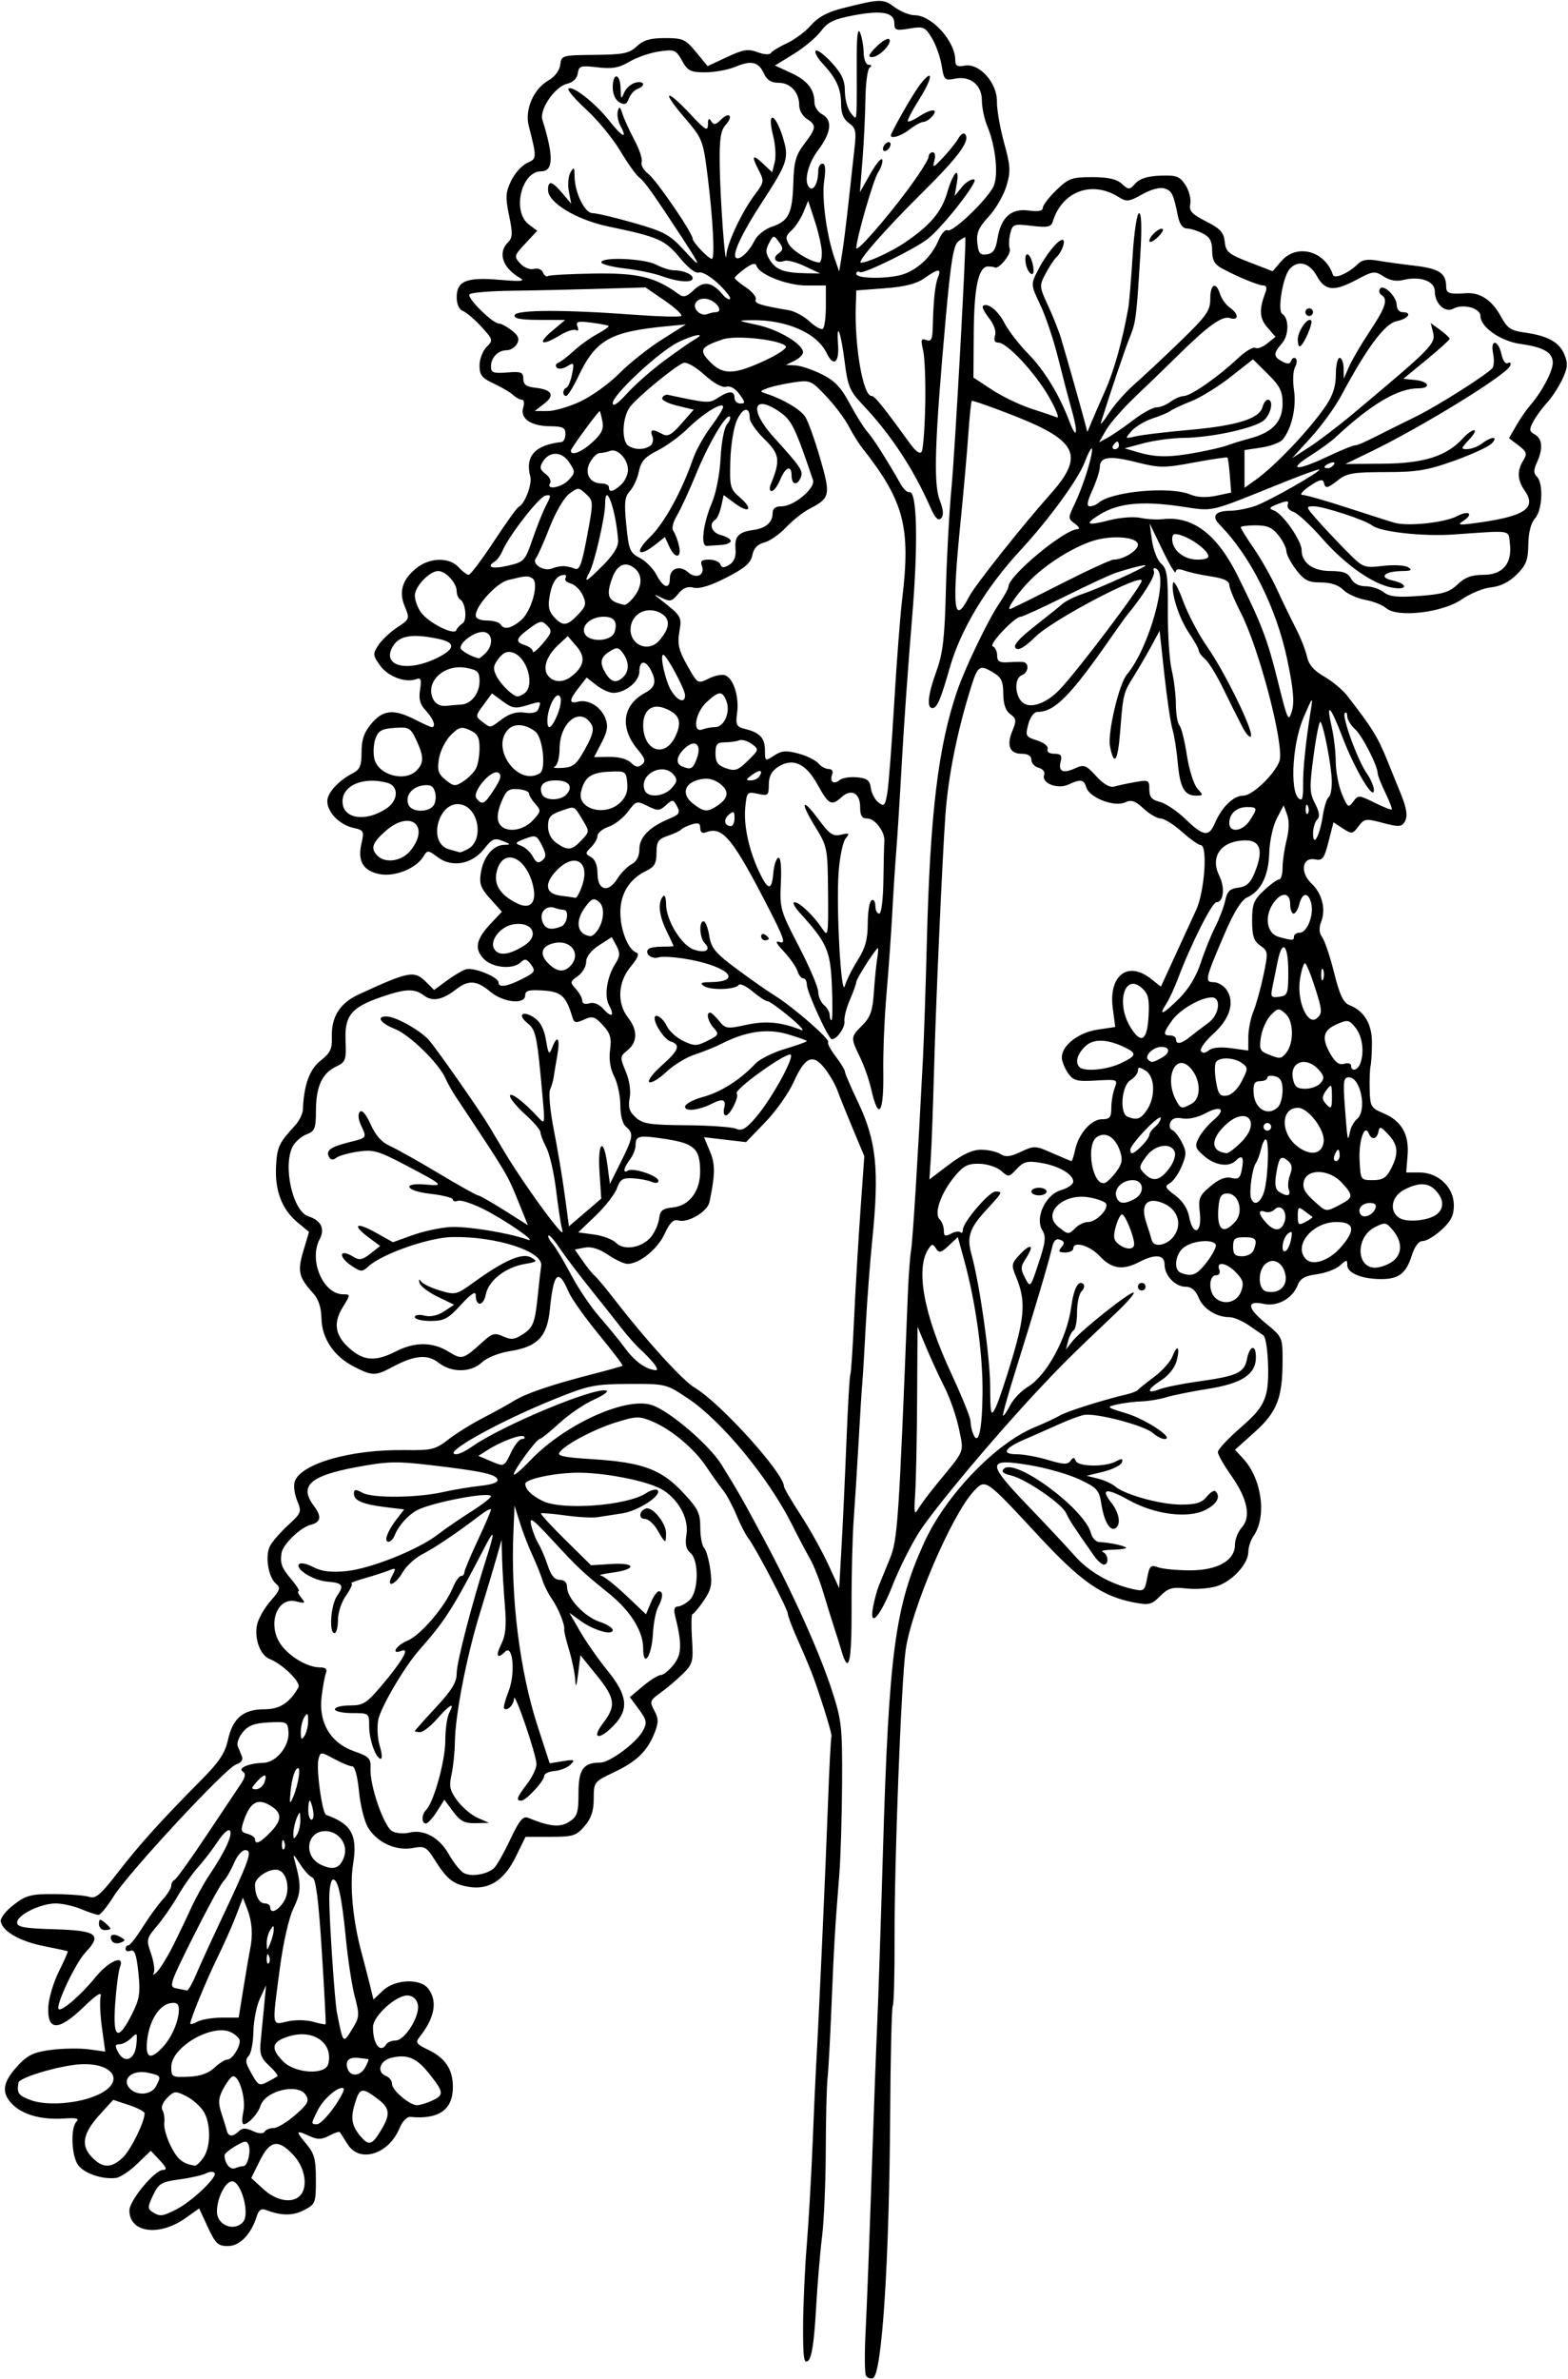 <?xml version="1.0" encoding="UTF-8" standalone="no"?>
<!-- Created with Inkscape (http://www.inkscape.org/) -->

<svg
   xmlns:dc="http://purl.org/dc/elements/1.1/"
   xmlns:cc="http://creativecommons.org/ns#"
   xmlns:rdf="http://www.w3.org/1999/02/22-rdf-syntax-ns#"
   xmlns:svg="http://www.w3.org/2000/svg"
   xmlns="http://www.w3.org/2000/svg"
   xmlns:sodipodi="http://sodipodi.sourceforge.net/DTD/sodipodi-0.dtd"
   xmlns:inkscape="http://www.inkscape.org/namespaces/inkscape"
   id="svg4910"
   version="1.1"
   inkscape:version="0.91 r13725"
   width="386.25"
   height="585.938"
   viewBox="0 0 386.25 585.938"
   sodipodi:docname="WaxCurrant.svg">
  <defs
     id="defs4914" />
  <sodipodi:namedview
     pagecolor="#ffffff"
     bordercolor="#666666"
     borderopacity="1"
     objecttolerance="10"
     gridtolerance="10"
     guidetolerance="10"
     inkscape:pageopacity="0"
     inkscape:pageshadow="2"
     inkscape:window-width="1600"
     inkscape:window-height="837"
     id="namedview4912"
     showgrid="false"
     inkscape:zoom="1.1434667"
     inkscape:cx="193.125"
     inkscape:cy="292.96875"
     inkscape:window-x="-8"
     inkscape:window-y="-8"
     inkscape:window-maximized="1"
     inkscape:current-layer="svg4910" />
  <path
     style="fill:#000000"
     d="m 213.316,585.057 c -0.333,-0.539 -0.37,-5.518 -0.083,-11.065 0.287,-5.547 0.95,-22.742 1.473,-38.21 0.523,-15.469 1.138,-32.133 1.367,-37.031 0.229,-4.898 0.876,-24.305 1.437,-43.125 1.454,-48.773 2.98,-60.121 10.202,-75.867 5.311,-11.58 17.496,-24.279 27.111,-28.253 2.417,-0.999 5.238,-2.315 6.27,-2.924 1.716,-1.014 10.702,-3.855 16.406,-5.187 1.289,-0.301 2.555,-0.803 2.812,-1.116 0.258,-0.313 2.077,-1.768 4.043,-3.234 1.966,-1.466 3.981,-3.737 4.479,-5.047 1.203,-3.163 1.922,-2.293 0.998,1.207 -0.415,1.57 -2.006,3.576 -3.683,4.64 -3.611,2.293 -3.916,3.574 -0.546,2.292 1.364,-0.518 5.632,-1.381 9.486,-1.917 9.654,-1.343 11.404,-2.142 12.079,-5.516 0.688,-3.44 2.206,-3.744 2.206,-0.442 0,4.166 -3.425,6.431 -11.719,7.748 -4.125,0.655 -8.796,1.596 -10.379,2.091 -1.583,0.495 -4.326,0.95 -6.094,1.011 -1.768,0.061 -4.48,0.401 -6.027,0.756 -2.714,0.623 -2.632,0.7 2.344,2.208 4.87,1.476 12.037,6.299 9.36,6.299 -0.684,0 -1.979,-0.666 -2.878,-1.479 -2.081,-1.883 -14.272,-5.053 -17.04,-4.43 -1.154,0.26 -3.997,1.33 -6.317,2.378 -2.32,1.048 -5.965,2.658 -8.1,3.578 -5.175,2.231 -5.98,3.7 -2.034,3.713 1.706,0.006 5.185,0.642 7.73,1.414 3.689,1.119 4.797,1.165 5.462,0.224 0.666,-0.941 0.931,-0.943 1.31,-0.007 0.589,1.451 7.24,1.548 9.864,0.143 1.517,-0.812 1.835,-0.762 1.509,0.234 -0.227,0.695 -2.275,1.719 -4.551,2.277 l -4.138,1.014 2.802,0.7 c 1.541,0.385 3.434,1.245 4.208,1.912 2.373,2.047 11.188,4.483 16.221,4.483 3.699,0 5.128,-0.438 6.347,-1.943 0.865,-1.069 1.837,-1.68 2.159,-1.358 1.341,1.341 0.401,3.132 -2.403,4.582 -4.307,2.227 -12.522,1.193 -18.955,-2.386 -5.569,-3.099 -7.058,-2.865 -4.276,0.672 1.941,2.468 2.413,5.379 1.013,6.245 -1.341,0.829 -2.79,-1.609 -3.464,-5.828 -0.576,-3.599 -1.027,-4.114 -5.432,-6.189 -2.642,-1.245 -8.101,-2.814 -12.13,-3.486 -10.712,-1.789 -10.788,-0.689 -0.679,9.839 4.512,4.699 9.793,10.339 11.735,12.535 3.46,3.91 8.765,6.925 14.339,8.149 2.628,0.577 2.835,0.411 3.43,-2.763 0.561,-2.992 0.869,-3.292 2.692,-2.628 1.132,0.413 4.665,0.75 7.85,0.75 6.844,0 11.083,-2.423 11.083,-6.336 0,-1.299 0.765,-3.21 1.701,-4.247 2.33,-2.582 1.366,-7.156 -2.721,-12.904 C 301.439,360.757 300,358.216 300,357.584 c 0,-0.632 2.481,-3.297 5.513,-5.924 4.337,-3.757 5.717,-5.626 6.47,-8.765 0.847,-3.53 0.289,-13.383 -0.797,-14.057 -0.222,-0.138 -1.758,-1.199 -3.413,-2.357 -1.655,-1.158 -3.85,-2.106 -4.878,-2.106 -3.261,0 -6.481,-2.029 -7.632,-4.809 -0.755,-1.822 -1.788,-2.691 -3.199,-2.691 -2.579,0 -5.188,-2.748 -5.188,-5.464 0,-2.443 -2.304,-2.678 -6.221,-0.635 -4.063,2.119 -6.797,1.725 -9.717,-1.4 -2.513,-2.69 -6.562,-3.847 -6.562,-1.875 0,0.516 -0.895,0.938 -1.99,0.938 -1.588,0 -1.772,-0.262 -0.914,-1.297 0.83,-0.999 0.751,-1.422 -0.344,-1.842 -0.992,-0.381 -1.592,0.223 -1.99,2 -0.755,3.377 -4.46,15.864 -8.821,29.733 -1.946,6.188 -3.407,11.395 -3.246,11.572 0.16,0.177 0.954,-0.958 1.762,-2.522 0.809,-1.564 2.759,-3.605 4.333,-4.535 4.608,-2.722 9.677,-12.021 10.703,-19.637 0.623,-4.623 1.81,-6.856 3.007,-5.659 0.361,0.361 0.157,1.155 -0.453,1.766 -0.61,0.61 -1.109,2.899 -1.109,5.085 0,2.187 -0.371,4.205 -0.824,4.485 -0.453,0.28 -1.069,1.465 -1.369,2.633 l -0.544,2.124 1.603,-2.053 c 2.087,-2.672 14.525,-12.525 15.094,-11.957 0.241,0.241 -1.668,2.436 -4.242,4.88 -11.415,10.835 -13.352,12.753 -19.38,19.19 -10.898,11.638 -25.478,29.054 -29.25,34.94 -1.982,3.094 -4.921,8.971 -6.53,13.061 -3.099,7.876 -5.896,10.872 -4.758,5.097 0.342,-1.737 0.964,-4.002 1.383,-5.033 0.418,-1.031 1.625,-3.984 2.682,-6.562 1.939,-4.731 2.207,-8.653 4.447,-65.156 0.174,-4.383 0.53,-9.234 0.793,-10.781 0.426,-2.511 1.646,-22.183 2.937,-47.344 0.251,-4.898 0.681,-17.766 0.955,-28.594 0.801,-31.69 2.797,-48.22 7.47,-61.875 1.969,-5.754 7.623,-17.505 10.366,-21.548 1.261,-1.858 2.293,-3.75 2.293,-4.203 0,-2.634 13.825,-14.093 17.003,-14.093 0.642,0 0.357,-0.593 -0.633,-1.317 -1.761,-1.288 -1.762,-1.399 -0.073,-4.922 2.037,-4.247 4.324,-11.452 4.269,-13.448 -0.021,-0.773 -0.851,0.703 -1.843,3.281 -1.623,4.217 -8.802,14.04 -15.758,21.562 -8.574,9.272 -14.789,19.608 -17.475,29.062 -2.196,7.729 -3.103,9.844 -4.221,9.844 -1.492,0 -1.136,-3.304 0.988,-9.164 1.566,-4.321 2.016,-8.184 2.306,-19.825 0.198,-7.952 0.822,-19.342 1.385,-25.312 0.888,-9.414 3.739,-61.204 3.393,-61.638 -0.069,-0.087 -0.821,0.35 -1.67,0.971 -1.229,0.899 -1.87,4.756 -3.142,18.908 -2.699,30.035 -3.06,40.713 -1.513,44.764 0.962,2.518 1.064,3.839 0.353,4.55 -0.711,0.711 -1.464,-0.046 -2.592,-2.611 -4.207,-9.563 -9.75,-17.98 -16.652,-25.284 -3.258,-3.449 -3.737,-4.585 -4.504,-10.696 -0.921,-7.338 -2.066,-10.284 -1.615,-4.156 0.329,4.462 -1.142,5.555 -2.805,2.085 -2.373,-4.951 -9.873,-8.245 -18.484,-8.117 -3.65,0.054 -3.612,0.086 1.406,1.173 5.221,1.131 11.25,4.737 11.25,6.727 0,0.598 -0.949,1.544 -2.109,2.104 l -2.109,1.017 2.344,0.119 c 1.289,0.065 4.206,1.043 6.482,2.173 3.194,1.585 4.766,3.231 6.887,7.21 1.512,2.836 3.495,6 4.407,7.031 1.461,1.653 4.618,6.616 8.238,12.952 0.644,1.127 1.56,1.954 2.037,1.838 1.938,-0.47 2.224,12.776 0.672,31.148 -0.871,10.312 -1.994,26.133 -2.496,35.156 -0.502,9.023 -1.124,18.938 -1.382,22.031 -0.258,3.094 -0.694,9.844 -0.968,15 -0.274,5.156 -0.918,14.22 -1.43,20.142 -0.513,5.922 -0.873,14.486 -0.8,19.032 0.17,10.63 -1.169,12.583 -3.009,4.39 -0.485,-2.159 -1.713,-5.646 -2.729,-7.749 -2.341,-4.844 -2.333,-4.945 0.599,-7.878 1.975,-1.975 2.519,-3.547 2.825,-8.161 0.208,-3.143 0.588,-6.949 0.844,-8.458 0.257,-1.509 0.275,-2.553 0.042,-2.319 -1.165,1.165 -5.22,7.591 -5.22,8.272 0,0.43 -0.709,2.415 -1.575,4.411 -0.866,1.997 -1.472,4.371 -1.346,5.278 0.21,1.512 -1.841,4.446 -3.107,4.446 -0.813,0 -6.16,-11.676 -6.16,-13.45 0,-0.852 -0.393,-1.55 -0.874,-1.55 -0.481,0 -1.135,-0.822 -1.454,-1.827 -0.319,-1.005 -1.802,-3.136 -3.297,-4.736 -2.045,-2.19 -2.285,-2.771 -0.968,-2.353 1.411,0.448 0.933,-1.036 -2.475,-7.686 -9.196,-17.945 -11.641,-20.948 -15.767,-19.365 -0.914,0.351 -1.414,-0.013 -1.414,-1.027 0,-1.198 -0.5,-1.414 -2.109,-0.911 -1.16,0.362 -2.32,0.923 -2.578,1.247 -0.258,0.324 -1.734,1.02 -3.281,1.546 -2.396,0.816 -2.812,1.436 -2.812,4.191 0,2.588 -0.506,3.476 -2.533,4.451 -4.122,1.981 -6.373,5.596 -6.373,10.237 0,4.341 1.95,9.227 3.949,9.893 0.795,0.265 0.346,1.379 -1.387,3.438 -3.161,3.757 -3.45,9.021 -0.688,12.533 2.418,3.074 2.383,6.063 -0.095,8.07 -1.895,1.535 -1.912,1.732 -0.454,5.221 0.912,2.183 1.297,4.791 0.966,6.554 -0.424,2.262 -0.086,3.346 1.49,4.773 1.758,1.591 3.48,1.857 12.488,1.927 5.747,0.045 11.257,0.433 12.246,0.864 1.426,0.621 2.447,0.023 4.941,-2.894 3.931,-4.597 9.816,-15.397 8.388,-15.39 -1.91,0.008 -13.984,8.794 -13.185,9.593 0.699,0.699 -1.626,5.402 -2.67,5.402 -0.493,0 -0.676,-0.844 -0.406,-1.875 0.527,-2.016 -0.395,-2.354 -2.911,-1.067 -3.26,1.668 -6.735,2.086 -6.735,0.811 0,-0.676 1.996,-1.764 4.436,-2.416 4.349,-1.163 9.181,-4.237 12.908,-8.213 1.031,-1.1 4.301,-2.726 7.266,-3.613 2.965,-0.887 5.391,-1.753 5.391,-1.924 0,-0.171 -2.124,-0.934 -4.719,-1.694 -5.066,-1.485 -10.242,-0.734 -16.374,2.377 -1.547,0.785 -4.491,1.97 -6.543,2.633 -2.052,0.664 -5.197,2.59 -6.989,4.281 -1.792,1.691 -3.672,2.819 -4.177,2.507 -0.505,-0.312 0.847,-2.134 3.005,-4.048 4.315,-3.829 4.803,-5.164 2.19,-5.994 -1.427,-0.453 -3.892,-4.072 -3.892,-5.714 0,-1.379 2.08,-0.063 2.962,1.874 0.576,1.264 2.412,2.946 4.08,3.738 2.738,1.299 3.322,1.294 6.021,-0.052 2.751,-1.373 2.873,-1.619 1.525,-3.108 -1.449,-1.601 -1.977,-3.813 -0.911,-3.813 0.304,0 1.301,0.924 2.215,2.053 1.563,1.931 1.963,1.988 6.713,0.953 4.812,-1.048 8.46,-0.707 13.488,1.262 1.031,0.404 -0.227,-1.024 -2.795,-3.173 -2.569,-2.149 -5.039,-3.907 -5.49,-3.907 -0.451,0 -2.104,-1.081 -3.675,-2.403 -1.571,-1.322 -3.108,-2.045 -3.417,-1.606 -0.825,1.172 -6.898,1.378 -8.529,0.289 -1.097,-0.732 -0.787,-0.945 1.406,-0.967 8.134,-0.083 4.905,-3.708 -4.953,-5.562 -3.24,-0.609 -6.685,-0.855 -7.655,-0.547 -1.741,0.552 -3.579,-0.985 -2.485,-2.078 0.309,-0.309 1.828,-0.563 3.375,-0.563 1.547,0 2.812,-0.061 2.812,-0.136 0,-0.075 -0.844,-1.883 -1.876,-4.019 -1.793,-3.711 -2.043,-6.926 -0.648,-8.321 0.357,-0.357 0.656,0.581 0.665,2.085 0.022,3.902 3.774,10.038 6.785,11.097 2.866,1.008 4.421,0.14 2.747,-1.534 -1.282,-1.282 -1.505,-5.422 -0.292,-5.422 0.45,0 1.074,1.605 1.388,3.567 0.487,3.048 1.477,4.241 6.803,8.203 3.428,2.55 7.672,5.52 9.432,6.6 4.349,2.67 13.659,10.78 13.061,11.378 -0.266,0.266 0.553,1.842 1.82,3.503 1.267,1.661 2.303,3.357 2.303,3.77 0,0.413 1.431,3.748 3.179,7.412 4.604,9.645 5.328,16.673 3.536,34.317 -0.55,5.414 -1.267,14.906 -1.593,21.094 -0.326,6.188 -0.709,12.516 -0.852,14.062 -0.143,1.547 -0.54,7.875 -0.883,14.062 -0.343,6.188 -0.889,14.836 -1.212,19.219 -0.323,4.383 -0.563,14.191 -0.533,21.797 0.054,13.605 -0.673,16.79 -2.459,10.781 -0.498,-1.676 -1.326,-4.312 -1.838,-5.859 -0.513,-1.547 -1.689,-5.344 -2.614,-8.438 -0.925,-3.094 -2.412,-6.891 -3.306,-8.438 -0.894,-1.547 -2.953,-5.453 -4.576,-8.681 -5.672,-11.28 -17.148,-25.2 -25.304,-30.694 -5.566,-3.749 -5.568,-3.75 -14.727,-3.713 -8.38,0.034 -9.915,0.34 -18.016,3.595 -14.098,5.665 -28.498,13.712 -24.538,13.712 0.675,0 2.348,-0.797 3.717,-1.771 7.318,-5.208 30.424,-14.861 33.274,-13.9 0.599,0.202 -0.809,1.212 -3.129,2.245 -2.32,1.033 -6.117,3.621 -8.438,5.752 -2.32,2.131 -4.499,3.886 -4.841,3.9 -0.815,0.033 -6.409,7.649 -6.409,8.726 0,0.457 1.793,-1.054 3.984,-3.36 8.353,-8.788 23.215,-15.657 29.792,-13.771 4.263,1.222 14.355,9.804 17.444,14.833 4.503,7.33 4.775,7.808 10.231,17.953 7.256,13.492 13.835,28.102 16.913,37.56 2.397,7.366 2.574,8.988 2.499,22.903 -0.044,8.236 -0.354,18.361 -0.688,22.5 -1.037,12.843 -1.305,17.37 -1.92,32.368 -0.328,7.992 -0.767,16.008 -0.977,17.812 -0.21,1.805 -0.403,9.767 -0.43,17.694 -0.027,7.927 -0.441,17.503 -0.92,21.28 -0.479,3.777 -1.158,11.953 -1.509,18.168 -0.434,7.68 -1.044,11.636 -1.904,12.35 -1.048,0.87 -1.264,-0.541 -1.256,-8.205 0.006,-5.09 0.404,-14.107 0.887,-20.037 0.482,-5.93 1.14,-17.32 1.462,-25.312 0.322,-7.992 0.71,-16.641 0.864,-19.219 0.594,-9.971 2.342,-48.587 2.907,-64.219 0.326,-9.023 0.718,-16.532 0.87,-16.685 0.269,-0.271 -1.946,-7.602 -4.306,-14.253 -0.64,-1.805 -2.352,-5.919 -3.804,-9.143 -1.452,-3.224 -2.64,-6.316 -2.64,-6.872 0,-1.136 -8.043,-16.497 -9.777,-18.672 -0.617,-0.773 -1.911,-3.305 -2.877,-5.625 -0.966,-2.32 -2.437,-5.062 -3.27,-6.094 -0.833,-1.031 -2.672,-3.613 -4.088,-5.737 -3.041,-4.564 -8.653,-9.27 -13.437,-11.269 -3.119,-1.303 -3.903,-1.287 -8.662,0.184 -5.494,1.698 -12.337,5.275 -14.057,7.347 -0.817,0.985 0.76,1.333 8.124,1.794 12.198,0.762 16.873,2.484 22.196,8.174 3.728,3.986 4.286,5.112 4.286,8.654 0,2.239 0.418,4.489 0.928,5 0.511,0.511 1.2,2.912 1.533,5.336 0.508,3.707 0.249,4.929 -1.632,7.69 -1.23,1.806 -2.467,3.286 -2.749,3.289 -0.282,0.004 -0.34,2.733 -0.127,6.065 0.361,5.67 0.213,6.228 -2.299,8.695 -1.477,1.45 -3.939,3.533 -5.472,4.628 -2.602,1.86 -2.702,2.151 -1.507,4.383 1.062,1.984 1.072,2.917 0.057,5.485 -1.784,4.514 -4.397,7.048 -10.004,9.701 -4.904,2.32 -4.977,2.415 -4.977,6.494 0,3.024 -0.61,4.848 -2.263,6.769 -2.051,2.384 -2.838,2.63 -8.4,2.63 l -6.138,0 -2.404,4.91 c -2.834,5.787 -6.596,8.217 -11.493,7.422 -3.895,-0.632 -5.42,-1.821 -8.406,-6.55 -2.113,-3.347 -2.529,-3.575 -5.5,-3.018 -4.125,0.774 -8.841,-1.404 -11.017,-5.087 -0.897,-1.519 -1.889,-5.52 -2.204,-8.891 C 88.094,437.57 87.413,435 86.804,435 c -0.578,0 -2.583,-0.821 -4.456,-1.825 -3.385,-1.814 -3.408,-1.814 -3.893,0.041 -0.618,2.363 0.904,13.388 1.896,13.739 6.277,2.216 7.783,4.993 6.615,12.195 -0.857,5.28 -0.015,13.961 2.113,21.788 0.491,1.805 1.349,5.121 1.908,7.369 l 1.016,4.088 2.333,-2.191 c 3.02,-2.837 9.277,-3.056 11.224,-0.393 2.268,3.101 1.503,7.16 -2.235,11.864 -1.042,1.311 -0.759,1.73 2.076,3.075 4.283,2.032 6.161,4.84 6.161,9.21 0,5.585 -3.46,8.03 -10.418,7.362 -0.88,-0.085 -2.01,1.058 -2.705,2.736 -2.69,6.495 -9.859,8.726 -12.822,3.99 -0.887,-1.418 -1.741,-2.755 -1.898,-2.97 -0.157,-0.216 -1.336,0.17 -2.619,0.857 -1.826,0.977 -2.857,1.011 -4.73,0.158 -3.535,-1.611 -3.659,-1.386 -0.985,1.793 2.058,2.445 2.427,3.797 2.427,8.882 0,5.775 -0.109,6.054 -2.942,7.519 -2.747,1.42 -5.6,1.399 -9.395,-0.069 -1.099,-0.425 -1.755,0.037 -2.232,1.575 -1.378,4.436 -4.184,7.333 -7.1,7.333 -2.432,0 -3.069,-0.598 -4.94,-4.637 l -2.148,-4.637 -3.329,2.368 C 39.208,550.857 31.875,549.866 31.875,544.349 c 0,-2.454 6.25,-9.974 8.289,-9.974 1.045,0 0.836,-0.613 -0.804,-2.36 l -2.217,-2.36 -3.337,3.219 c -1.835,1.771 -4.181,3.332 -5.212,3.47 -3.318,0.444 -7.927,-1.125 -9.374,-3.19 -1.638,-2.339 -1.878,-9.184 -0.375,-10.687 0.751,-0.751 -0.078,-0.957 -3.047,-0.756 -5.653,0.383 -10.371,-0.96 -12.927,-3.681 -2.656,-2.827 -2.175,-5.425 1.777,-9.602 2.261,-2.39 3.852,-3.107 8.064,-3.633 2.886,-0.361 7.041,-0.41 9.232,-0.11 l 3.984,0.546 -0.808,-5.819 c -0.444,-3.201 -0.598,-6.677 -0.342,-7.724 0.329,-1.345 -0.918,-0.571 -4.245,2.636 -6.107,5.886 -8.901,5.883 -8.64,-0.009 0.097,-2.181 1.269,-6.142 2.605,-8.802 1.336,-2.66 2.312,-4.905 2.168,-4.989 -0.143,-0.084 -2.792,-0.657 -5.886,-1.273 -5.881,-1.171 -10.112,-3.591 -10.599,-6.061 -0.157,-0.8 1.285,-2.653 3.206,-4.119 3.099,-2.365 4.24,-2.66 10.13,-2.617 3.651,0.027 7.481,0.336 8.513,0.686 1.531,0.521 2.82,-0.587 7.031,-6.048 5.252,-6.811 10.626,-12.763 20.594,-22.812 4.327,-4.362 5.789,-6.572 6.508,-9.844 1.167,-5.302 3.785,-7.5 8.932,-7.5 3.814,0 6.241,-1.557 8.419,-5.4 0.695,-1.227 -3.894,-5.738 -7.118,-6.997 -2.297,-0.896 -3.809,-5.072 -3.065,-8.461 0.328,-1.496 1.822,-4.114 3.318,-5.818 2.342,-2.668 2.529,-3.258 1.341,-4.243 -1.92,-1.594 -2.755,-6.916 -1.463,-9.33 0.591,-1.105 2.604,-3.41 4.473,-5.123 3.24,-2.969 3.343,-3.249 2.207,-5.99 -0.655,-1.582 -0.937,-3.675 -0.627,-4.653 1.413,-4.451 13.706,-8.001 27.072,-7.818 6.705,0.091 7.597,-0.124 10.781,-2.603 1.909,-1.487 5.792,-3.899 8.628,-5.361 2.836,-1.462 6.211,-3.324 7.5,-4.139 2.861,-1.807 9.297,-4.002 19.133,-6.524 4.078,-1.046 7.528,-2.015 7.667,-2.154 0.139,-0.139 -2.514,-3.623 -5.896,-7.742 -3.382,-4.119 -6.72,-8.831 -7.419,-10.472 -2.513,-5.904 -3.698,-4.771 -4.602,4.4 -0.655,6.644 -3.026,9.144 -9.665,10.194 -2.864,0.453 -5.793,1.611 -7.043,2.785 -2.732,2.567 -7.522,2.611 -10.716,0.099 -2.749,-2.163 -5.925,-1.858 -11.445,1.099 -4.09,2.191 -4.866,2.182 -9.347,-0.104 -4.964,-2.532 -7.951,-6.963 -8.044,-11.933 -0.049,-2.632 -0.731,-4.715 -2.002,-6.118 -3.62,-3.995 -3.954,-5.418 -2.459,-10.451 l 1.396,-4.701 -2.879,-2.394 c -3.803,-3.163 -5.578,-7.853 -5.236,-13.836 0.271,-4.738 0.695,-5.644 4.651,-9.953 1.031,-1.123 1.909,-2.886 1.951,-3.917 0.247,-6.117 1.634,-9.946 4.38,-12.095 2.362,-1.849 2.862,-2.887 2.756,-5.724 -0.187,-4.979 1.964,-8.424 6.591,-10.555 12.567,-5.788 13.706,-5.993 16.693,-3.006 l 1.902,1.902 3.02,-2.232 c 1.661,-1.228 3.797,-2.507 4.746,-2.843 1.842,-0.652 8.118,1.863 8.118,3.253 0,1.313 2.129,0.977 5.854,-0.922 3.128,-1.595 3.321,-1.912 2.136,-3.516 -1.043,-1.413 -1.537,-1.53 -2.49,-0.591 -1.938,1.911 -7.073,1.418 -9.219,-0.886 -2.316,-2.486 -1.818,-4.79 1.886,-8.724 l 2.648,-2.812 -2.854,-3.176 c -2.385,-2.654 -2.766,-3.713 -2.323,-6.444 0.637,-3.925 2.992,-6.764 5.678,-6.846 1.792,-0.054 1.764,-0.139 -0.327,-0.974 -1.973,-0.788 -2.597,-0.524 -4.494,1.9 -2.993,3.824 -7.901,4.753 -11.408,2.161 -2.528,-1.869 -2.586,-1.871 -3.697,-0.092 -1.77,2.833 -6.961,4.902 -10.593,4.221 -4.117,-0.772 -5.564,-3.121 -4.588,-7.448 0.718,-3.185 0.617,-3.387 -1.987,-3.959 -3.363,-0.739 -6.411,-3.849 -6.411,-6.543 0,-2.091 2.723,-5.075 6.328,-6.934 1.702,-0.877 2.109,-1.883 2.109,-5.201 0,-3.058 0.623,-4.854 2.427,-6.998 2.867,-3.407 5.51,-3.656 10.698,-1.009 2.021,1.031 3.903,1.875 4.181,1.875 1.133,0 0.388,-2.079 -1.443,-4.024 -1.462,-1.553 -1.824,-2.852 -1.452,-5.2 0.395,-2.485 0.214,-3.021 -0.874,-2.604 -2.652,1.018 -7.022,-0.605 -8.96,-3.327 -1.819,-2.555 -1.845,-2.866 -0.418,-5.044 0.837,-1.277 2.929,-3.244 4.649,-4.372 3.052,-2.001 3.097,-2.124 1.853,-5.102 -1.556,-3.724 -0.613,-6.748 2.988,-9.58 3.233,-2.543 8.014,-2.6 10.256,-0.123 0.933,1.031 2.051,1.875 2.483,1.875 0.432,0 3.215,-3.691 6.183,-8.203 2.968,-4.512 5.722,-8.347 6.12,-8.522 1.495,-0.66 3.375,-5.564 2.872,-7.491 -1.315,-5.027 1.162,-7.761 7.689,-8.488 0.534,-0.059 0.971,-0.952 0.971,-1.983 0,-1.56 -0.635,-1.88 -3.783,-1.905 -4.746,-0.037 -7.464,-1.922 -6.618,-4.589 0.342,-1.079 0.201,-1.944 -0.317,-1.944 -0.514,0 -1.491,-0.527 -2.173,-1.172 -0.681,-0.645 -2.821,-1.903 -4.754,-2.797 -2.926,-1.353 -3.516,-2.1 -3.516,-4.453 0,-1.555 0.776,-3.604 1.725,-4.553 1.675,-1.675 1.638,-1.82 -1.284,-5.009 -1.655,-1.806 -3.697,-3.548 -4.538,-3.87 C 113.086,76.221 112.5,74.919 112.5,73.187 c 0,-4.001 2.411,-4.976 10.584,-4.281 5.44,0.462 6.393,0.359 4.884,-0.532 -4.189,-2.473 -5.387,-6.134 -2.842,-8.679 1.155,-1.155 1.201,-2.218 0.281,-6.6 -0.942,-4.491 -0.873,-5.69 0.491,-8.551 0.873,-1.83 2.636,-3.805 3.92,-4.39 2.459,-1.12 2.461,-1.167 0.434,-9.141 -1.029,-4.047 1.167,-9.097 4.882,-11.229 1.549,-0.889 2.708,-2.439 2.872,-3.84 0.269,-2.301 0.444,-2.351 8.488,-2.43 7.065,-0.069 8.515,-0.364 10.373,-2.109 1.633,-1.534 3.329,-2.029 6.953,-2.029 4.384,0 5.036,0.295 7.642,3.456 l 2.849,3.456 4.773,-2.235 c 4.024,-1.885 5.205,-2.072 7.528,-1.196 1.548,0.584 2.979,0.677 3.268,0.21 0.282,-0.456 2.077,-1.551 3.988,-2.433 1.912,-0.882 4.571,-2.874 5.909,-4.427 1.667,-1.934 4.029,-3.228 7.5,-4.106 9.62,-2.435 10.227,-2.45 13.077,-0.344 1.483,1.096 3.711,1.993 4.951,1.993 4.207,0 10.008,6.418 10.008,11.073 0,1.399 0.507,1.695 2.313,1.349 3.607,-0.689 8.006,4.198 7.946,8.829 -0.025,1.975 0.768,6.545 1.763,10.154 1.597,5.794 1.663,7.046 0.566,10.693 -0.683,2.272 -2.645,5.647 -4.36,7.5 -2.477,2.678 -3.052,4.007 -2.797,6.474 0.266,2.573 0.668,3.054 2.354,2.812 1.544,-0.221 2.17,-1.136 2.601,-3.804 0.853,-5.28 3.352,-7.559 7.656,-6.982 2.388,0.32 3.521,0.108 3.521,-0.661 0,-0.623 1.493,-2.58 3.317,-4.348 3.013,-2.921 3.822,-3.215 8.825,-3.215 3.92,0 6.028,0.471 7.312,1.633 1.717,1.554 1.88,1.549 3.373,-0.102 1.064,-1.176 3.037,-1.786 6.13,-1.896 3.977,-0.141 4.766,0.153 6.172,2.299 0.887,1.353 1.426,3.432 1.199,4.619 -0.342,1.788 0.327,2.535 3.895,4.35 3.495,1.777 4.361,2.721 4.593,5.003 0.253,2.497 0.93,3.063 6.039,5.042 l 5.754,2.23 2.119,-2.464 c 3.808,-4.426 10.757,-2.603 12.739,3.342 0.379,1.138 3.906,-0.42 6.244,-2.758 0.928,-0.928 2.383,-1.161 4.707,-0.753 1.85,0.325 6.023,0.902 9.273,1.282 5.939,0.695 7.641,1.826 7.67,5.094 0.015,1.723 0.695,1.95 4.985,1.664 3.437,-0.229 6.376,1.777 8.569,5.848 1.483,2.755 2.416,3.379 5.716,3.832 5.713,0.783 8.592,2.364 9.854,5.41 0.92,2.222 0.828,3.279 -0.535,6.153 -0.906,1.908 -2.602,4.501 -3.77,5.76 -1.168,1.26 -2.678,3.325 -3.354,4.59 -1.069,1.997 -1.019,2.418 0.379,3.2 1.877,1.05 2.057,3.486 0.51,6.883 -0.841,1.846 -0.841,2.672 0,3.513 1.653,1.653 1.346,8.273 -0.476,10.287 -1.003,1.109 -1.6,3.429 -1.643,6.387 -0.056,3.867 -0.538,5.113 -2.877,7.434 -1.845,1.831 -3.999,2.907 -6.273,3.133 -1.905,0.189 -5.173,1.529 -7.262,2.977 -4.717,3.269 -15.841,4.561 -18.591,2.16 -0.891,-0.778 -3.226,-1.703 -5.189,-2.055 -1.962,-0.352 -4.388,-1.46 -5.391,-2.462 -1.19,-1.19 -3.108,-1.823 -5.525,-1.823 -3.097,0 -4.093,-0.513 -6.094,-3.135 -1.315,-1.724 -2.391,-3.777 -2.391,-4.561 0,-0.784 -0.874,-2.537 -1.943,-3.896 -1.51,-1.919 -2.764,-2.47 -5.625,-2.47 -2.025,0 -3.682,0.221 -3.682,0.491 0,0.27 1.449,2.598 3.221,5.173 1.771,2.575 4.332,7.1 5.69,10.056 1.358,2.955 3.447,7.272 4.643,9.592 1.196,2.32 2.444,5.484 2.774,7.031 0.418,1.961 1.699,3.444 4.231,4.897 1.998,1.146 4.54,3.256 5.65,4.688 6.201,8.002 7.552,10.181 9.886,15.954 1.409,3.485 2.908,7.18 3.331,8.211 1.512,3.687 1.769,5.646 0.916,7.005 -0.739,1.178 -1.517,1.206 -5.329,0.186 -4.205,-1.125 -4.552,-1.076 -6.001,0.845 -1.453,1.927 -1.665,1.956 -3.849,0.524 l -2.312,-1.515 -1.222,4.769 c -1.081,4.219 -1.471,4.721 -3.375,4.357 -3.156,-0.603 -3.689,3.249 -0.822,5.943 2.608,2.45 3.582,6.272 2.394,9.397 -0.602,1.583 -0.521,2.792 0.26,3.859 0.625,0.855 1.942,4.789 2.926,8.743 1.334,5.358 2.273,7.374 3.686,7.915 3.674,1.406 5.637,4.628 5.628,9.237 -0.005,2.398 -0.158,4.993 -0.341,5.766 -0.183,0.773 -0.282,3.404 -0.221,5.847 0.103,4.129 0.336,4.535 3.319,5.781 4.513,1.885 6.434,5.199 6.021,10.385 l -0.337,4.237 3.298,0 c 4.614,0 8.435,3.651 8.435,8.06 0,2.517 -0.714,3.948 -3.021,6.056 -1.662,1.518 -3.738,2.76 -4.615,2.76 -1.018,0 -1.995,1.269 -2.707,3.516 -1.419,4.48 -3.205,5.859 -7.587,5.859 -4.707,0 -8.319,-1.478 -8.319,-3.403 0,-1.455 -0.137,-1.451 -1.802,0.056 -0.991,0.897 -3.556,1.866 -5.699,2.154 -2.94,0.394 -4.098,1.053 -4.718,2.684 -1.233,3.242 -5.002,5.351 -8.278,4.631 -4.386,-0.963 -4.252,0.946 0.33,4.701 4.179,3.425 4.23,3.534 4.224,9.212 -0.008,9.238 -1.344,12.676 -6.846,17.62 l -4.867,4.374 2.015,2.189 c 4.613,5.011 5.857,14.288 2.553,19.038 -0.708,1.017 -1.286,2.778 -1.286,3.912 0,2.965 -4.014,7.311 -7.837,8.484 -1.805,0.554 -5.143,0.797 -7.418,0.541 -3.516,-0.396 -4.489,-0.113 -6.49,1.888 -2.121,2.121 -2.761,2.274 -6.476,1.547 -7.916,-1.549 -12.999,-5.114 -23.623,-16.566 -13.057,-14.075 -12.89,-13.961 -15.855,-10.755 -5.408,5.847 -15.332,29.037 -16.72,39.069 -1.095,7.914 -2.796,52.205 -2.729,71.057 0.031,8.643 -0.165,16.073 -0.435,16.509 -0.27,0.437 -0.563,12.56 -0.651,26.941 -0.223,36.435 -2.038,64.055 -4.259,64.792 -0.597,0.198 -1.358,-0.08 -1.691,-0.619 z M 59.922,547.125 c 1.666,-2.007 -0.533,-9.937 -2.754,-9.937 -1.649,0 -3.73,4.158 -3.73,7.452 0,3.396 4.347,5.061 6.485,2.485 z m -16.516,-3.009 c 3.763,-1.893 10.117,-7.906 9.467,-8.958 -0.268,-0.433 -1.199,-0.413 -2.071,0.044 -0.871,0.458 -3.826,1.135 -6.567,1.505 -4.491,0.607 -5.135,0.993 -6.528,3.913 -1.346,2.822 -1.368,3.352 -0.173,4.108 1.87,1.183 2.415,1.126 5.872,-0.613 z M 73.875,540.75 c 2.078,-2.078 1.308,-6.919 -1.595,-10.026 -3.761,-4.026 -5.755,-3.687 -8.289,1.412 l -2.103,4.231 3.015,2.754 c 3.148,2.875 7.023,3.579 8.972,1.629 z m -13.908,-7.312 c 1.019,0 1.9,-3.618 1.276,-5.242 -0.418,-1.089 -0.963,-1.039 -3.217,0.293 -1.493,0.882 -2.714,1.9 -2.714,2.262 0,1.969 1.346,3.669 2.541,3.21 0.749,-0.287 1.7,-0.523 2.113,-0.523 z m -29.715,-2.109 c 1.959,-1.858 5.372,-8.773 5.372,-10.885 0,-0.423 -1.739,-1.342 -3.865,-2.044 l -3.865,-1.275 -3.137,3.423 c -4.317,4.711 -4.939,7.693 -2.21,10.598 2.678,2.85 4.837,2.901 7.704,0.182 z m 19.85,0.026 c 1.89,-2.698 1.869,-8.607 -0.04,-11.521 -0.825,-1.259 -2.745,-2.91 -4.267,-3.669 -2.545,-1.27 -2.917,-1.231 -4.628,0.481 -1.076,1.076 -1.562,2.341 -1.153,2.999 0.39,0.626 0.59,2.053 0.446,3.172 -0.144,1.119 0.599,3.723 1.652,5.787 1.66,3.254 2.863,4.221 5.881,4.726 0.357,0.06 1.307,-0.829 2.109,-1.975 z m 43.657,-6.588 c 2.518,-4.13 2.349,-5.617 -0.91,-8.027 -3.712,-2.745 -4.237,-2.618 -5.444,1.314 -1.107,3.608 -0.761,5.516 1.475,8.119 1.975,2.3 2.757,2.074 4.879,-1.406 z m -34.911,0.072 c 0.828,-0.828 1.676,-0.837 3.435,-0.035 1.463,0.666 2.544,0.727 2.893,0.162 0.307,-0.496 1.306,-0.902 2.221,-0.902 0.915,0 3.316,-1.443 5.335,-3.207 3.12,-2.725 3.511,-3.465 2.602,-4.922 -1.879,-3.012 -9.977,-1.091 -11.164,2.649 -0.619,1.95 -2.983,4.543 -4.141,4.543 -0.424,0 -0.466,-1.371 -0.091,-3.047 0.756,-3.386 -1.241,-9.606 -2.78,-8.655 -0.508,0.314 -1.537,1.757 -2.287,3.206 -1.079,2.086 -1.145,3.295 -0.32,5.8 0.573,1.741 1.176,3.692 1.34,4.337 0.373,1.47 1.529,1.499 2.956,0.072 z m 23.394,-5.851 c 1.604,-2.276 2.692,-4.364 2.417,-4.639 -0.927,-0.927 -4.917,2.378 -6.357,5.265 -1.732,3.473 -1.735,3.513 -0.203,3.513 0.674,0 2.538,-1.862 4.143,-4.138 z m -58.059,-3.144 c 7.421,-3.486 3.13,-8.606 -6.125,-7.308 -5.765,0.809 -13.332,3.247 -13.513,4.353 C 4.123,515.487 4.5,516.032 7.5,517.163 c 4.057,1.529 11.948,0.904 16.685,-1.321 z m 82.177,1.507 c 3.053,-1.391 3.003,-2.084 -0.463,-6.46 -3.244,-4.095 -5.369,-5.042 -9.358,-4.166 -3.018,0.663 -3.907,3.585 -1.385,4.553 0.773,0.297 1.406,1.155 1.406,1.907 0,1.569 4.332,5.254 6.176,5.254 0.68,0 2.31,-0.49 3.624,-1.088 z M 38.405,513.812 c 1.366,-2.552 1.309,-2.651 -1.946,-3.366 -3.742,-0.822 -6.531,1.426 -4.623,3.726 1.678,2.022 5.403,1.818 6.569,-0.36 z m 29.946,-2.523 c 0.21,-0.183 -0.721,-1.354 -2.067,-2.602 -2.089,-1.936 -2.388,-2.866 -2.035,-6.337 0.228,-2.237 0.611,-6.177 0.852,-8.756 l 0.438,-4.688 -1.513,3.281 c -0.832,1.805 -1.555,5.48 -1.608,8.167 -0.052,2.687 -0.573,5.363 -1.156,5.946 -0.789,0.789 -0.785,1.578 0.015,3.083 2.296,4.314 2.464,4.435 4.639,3.304 1.129,-0.587 2.224,-1.217 2.434,-1.399 z m -15.552,-2.065 c 1.192,-1.12 2.652,-2.036 3.245,-2.036 1.116,0 3.019,-2.895 3.019,-4.593 0,-0.531 -0.906,-1.451 -2.013,-2.044 -4.508,-2.413 -14.862,3.483 -14.862,8.463 0,2.479 0.191,2.589 4.222,2.421 2.866,-0.119 4.918,-0.83 6.389,-2.212 z M 90,509.062 c 0.552,-1.031 0.883,-1.91 0.736,-1.953 -0.147,-0.043 -1.234,-0.185 -2.416,-0.315 -2.43,-0.268 -3.422,0.773 -2.651,2.782 0.752,1.96 3.16,1.675 4.331,-0.514 z m -9.156,-0.738 c 1.346,-5.148 -3.577,-8.676 -9.592,-6.873 -4.36,1.306 -4.743,2.956 -1.452,6.248 2.932,2.932 10.331,3.351 11.043,0.626 z m -47.259,-4.797 c 0.282,-2.948 0.193,-3.065 -1.239,-1.633 -0.849,0.849 -2.16,1.543 -2.915,1.543 -1.095,0 -1.164,0.39 -0.339,1.932 1.576,2.946 4.135,1.897 4.492,-1.841 z m 6.501,0.613 c 2.225,-2.376 3.976,-6.456 3.976,-9.267 0,-1.391 -0.524,-1.801 -2.015,-1.58 -2.77,0.412 -5.211,4.205 -5.774,8.971 -0.542,4.591 0.698,5.201 3.813,1.875 z M 95.156,503.438 c 0.319,-0.516 1.364,-0.938 2.323,-0.938 2.199,0 5.882,-5.819 5.479,-8.657 -0.19,-1.336 -1.05,-2.231 -2.318,-2.412 -2.741,-0.391 -8.765,4.976 -8.765,7.808 0,4.184 1.837,6.535 3.281,4.198 z m -8.007,-4.404 c 1.362,-2.252 1.392,-3.086 0.265,-7.273 -0.7,-2.601 -1.687,-8.977 -2.192,-14.168 -1.045,-10.735 -2.001,-15.046 -3.259,-14.69 -0.479,0.136 -0.863,2.245 -0.854,4.688 0.02,5.718 1.351,25.366 1.903,28.113 1.597,7.937 1.431,7.803 4.136,3.33 z m -54.565,-3.178 c 1.799,-3.586 2.024,-5.094 1.502,-10.083 -0.458,-4.38 -0.934,-5.743 -1.881,-5.38 -0.697,0.268 -1.268,0.078 -1.268,-0.422 0,-0.499 0.316,-0.909 0.703,-0.91 0.387,-9.2e-4 1.958,-2.005 3.492,-4.453 1.534,-2.448 3.749,-5.502 4.922,-6.786 1.173,-1.284 2.133,-2.831 2.133,-3.438 0,-0.607 0.355,-1.244 0.789,-1.416 0.434,-0.172 3.878,-4.953 7.653,-10.625 3.775,-5.672 7.635,-11.45 8.577,-12.841 1.248,-1.842 1.414,-2.713 0.612,-3.209 -1.377,-0.851 1.461,-2.072 5.035,-2.166 3.189,-0.084 6.475,-4.109 6.209,-7.606 -0.189,-2.487 -0.378,-2.578 -4.853,-2.349 -3.556,0.182 -5.071,0.75 -6.411,2.406 -0.965,1.192 -1.526,2.731 -1.246,3.419 0.28,0.688 0.751,1.846 1.046,2.573 0.33,0.812 -0.223,1.563 -1.433,1.947 -2.534,0.804 -26.609,26.747 -30.245,32.591 -1.524,2.449 -3.169,4.453 -3.657,4.453 -0.488,0 -2.402,-0.633 -4.253,-1.406 -1.851,-0.773 -4.685,-1.406 -6.298,-1.405 -3.731,0.002 -9.495,2.847 -9.495,4.686 0,1.136 1.765,1.458 9.183,1.675 10.515,0.308 11.823,1.287 7.643,5.716 -2.456,2.602 -7.42,13.109 -6.586,13.943 0.692,0.692 5.588,-3.54 8.979,-7.76 3.317,-4.129 7.419,-5.846 6.11,-2.557 -0.359,0.902 -0.89,4.967 -1.18,9.032 -0.618,8.66 0.692,9.397 4.217,2.37 z m -4.992,-17.833 c -0.902,-1.46 0.199,-2.052 1.971,-1.06 1.41,0.789 1.421,0.944 0.1,1.451 -0.813,0.312 -1.746,0.136 -2.071,-0.391 z M 24.375,473.791 c 0,-1.246 0.255,-1.31 1.406,-0.354 0.773,0.642 1.406,1.326 1.406,1.521 0,0.195 -0.633,0.354 -1.406,0.354 -0.773,0 -1.406,-0.684 -1.406,-1.521 z m 30.274,23.084 4.148,0 1.169,-7.266 c 0.643,-3.996 1.386,-8.32 1.651,-9.609 0.722,-3.511 0.489,-6.775 -0.706,-9.876 l -1.071,-2.78 -1.701,4.445 c -0.936,2.445 -3,7.085 -4.587,10.312 -2.68,5.449 -6.677,15.176 -6.677,16.248 0,0.257 0.816,0.03 1.813,-0.503 0.997,-0.534 3.68,-0.97 5.961,-0.97 z m 22.463,1.006 c 1.606,0.461 3.003,0.739 3.104,0.619 0.101,-0.12 -0.322,-8.209 -0.941,-17.974 -0.801,-12.638 -1.466,-17.87 -2.308,-18.151 -0.651,-0.217 -2.034,-1.719 -3.074,-3.338 -1.658,-2.581 -1.811,-2.655 -1.242,-0.599 1.595,5.763 1.541,7.576 -0.339,11.46 -1.152,2.38 -2.535,8.446 -3.375,14.802 -1.957,14.816 -2.077,13.997 1.908,13.098 1.84,-0.415 4.66,-0.378 6.266,0.083 z M 48.274,486.328 c 0.926,-2.191 3.477,-7.781 5.669,-12.422 7.643,-16.183 8.384,-18.281 6.449,-18.281 -0.784,0 -2.024,1.435 -2.757,3.188 -0.733,1.753 -1.894,3.757 -2.58,4.453 -0.686,0.696 -4.033,6.831 -7.437,13.634 -5.864,11.719 -6.083,12.389 -4.169,12.763 1.111,0.217 2.272,0.452 2.581,0.522 0.308,0.07 1.318,-1.665 2.244,-3.857 z m -5.834,-6.797 c 1.309,-2.578 3.336,-6.797 4.505,-9.375 1.169,-2.578 3.26,-6.375 4.646,-8.438 3.837,-5.709 5.739,-9.793 5.067,-10.88 -0.339,-0.548 -1.655,0.603 -2.979,2.606 -1.305,1.973 -3.513,4.853 -4.905,6.399 -1.393,1.547 -3.625,4.711 -4.96,7.031 -1.335,2.32 -3.649,5.662 -5.143,7.426 -2.609,3.081 -2.666,3.35 -1.457,6.859 0.692,2.009 0.98,4.152 0.641,4.762 -0.34,0.61 0.018,0.477 0.795,-0.297 0.777,-0.773 2.483,-3.516 3.792,-6.094 z m 23.826,2.168 c -0.299,-0.748 -0.521,-0.526 -0.566,0.566 -0.041,0.988 0.181,1.542 0.492,1.23 0.312,-0.312 0.345,-1.12 0.074,-1.797 z m 1.154,-6.387 c 0.046,-1.25 -0.049,-1.25 -0.857,0 -0.5,0.773 -0.886,2.25 -0.857,3.281 0.052,1.875 0.052,1.875 0.857,0 0.443,-1.031 0.829,-2.508 0.857,-3.281 z m 2.445,-6.932 c 1.673,-2.553 1.026,-6.967 -1.143,-7.8 -1.95,-0.748 -5.91,1.64 -5.91,3.563 0,2.646 1.04,4.606 2.444,4.606 0.718,0 1.306,0.422 1.306,0.938 0,1.694 1.804,0.98 3.302,-1.307 z M 121.613,460.141 c 0.635,-0.527 2.448,-3.696 4.029,-7.041 2.302,-4.872 3.193,-5.952 4.476,-5.427 5.336,2.185 7.873,2.426 10.107,0.962 1.986,-1.301 2.275,-2.199 2.275,-7.061 0,-5.849 1.19,-7.511 5.379,-7.511 2.328,0 8.927,-4.92 10.473,-7.808 1.091,-2.038 0.979,-2.642 -0.982,-5.308 l -2.213,-3.008 3.246,-2.719 c 1.785,-1.495 3.758,-2.719 4.385,-2.719 0.627,0 2.051,-1.159 3.165,-2.575 2.021,-2.569 2.084,-5.061 0.308,-12.19 -0.339,-1.362 -0.101,-2.109 0.674,-2.109 0.66,0 1.971,-0.698 2.914,-1.552 2.245,-2.031 2.39,-9.846 0.216,-11.65 -1.073,-0.891 -1.348,-2.169 -0.968,-4.507 0.616,-3.796 -1.738,-8.333 -5.655,-10.899 -3.165,-2.074 -13.269,-4.217 -20.472,-4.342 -5.661,-0.098 -13.606,1.512 -13.579,2.751 0.029,1.358 1.468,2.788 4.204,4.177 4.749,2.411 20.814,1.226 25.562,-1.885 1.184,-0.776 2.456,-1.104 2.826,-0.731 1.184,1.194 -4.717,5.076 -8.653,5.692 -2.089,0.327 -4.853,0.755 -6.142,0.95 -1.289,0.195 -4.875,-1.8e-4 -7.969,-0.434 -3.094,-0.434 -5.772,-0.657 -5.952,-0.494 -0.18,0.163 2.521,3.102 6.002,6.532 l 6.329,6.236 5.015,-0.313 c 6.081,-0.379 6.281,1.307 0.252,2.124 -2.28,0.309 -3.593,0.626 -2.918,0.703 0.675,0.077 3.468,2.259 6.206,4.849 l 4.978,4.708 1.173,-2.833 c 0.645,-1.558 1.544,-2.833 1.997,-2.833 1.119,0 1.036,1.602 -0.202,3.915 -0.564,1.054 -1.132,3.999 -1.262,6.544 -0.283,5.536 -2.397,8.663 -2.405,3.557 -0.007,-4.192 -3.148,-9.214 -8.433,-13.477 -6.566,-5.297 -7.576,-6.248 -13.864,-13.054 -5.023,-5.436 -5.804,-5.988 -5.279,-3.73 0.339,1.458 1.135,3.495 1.769,4.526 0.634,1.031 1.671,3.457 2.305,5.391 0.801,2.444 1.702,3.516 2.955,3.516 1.153,0 1.802,0.649 1.802,1.803 0,2.705 4.32,7.305 7.999,8.52 1.788,0.59 3.251,1.508 3.251,2.039 0,1.418 -4.676,0.084 -7.921,-2.259 l -2.764,-1.997 2.663,4.619 c 1.465,2.54 4.502,6.882 6.749,9.648 4.924,6.061 5.326,9.511 1.567,13.435 -3.641,3.8 -5.677,3.417 -2.685,-0.506 3.277,-4.296 3.028,-6.14 -1.593,-11.836 l -3.984,-4.911 -0.556,4.551 c -0.382,3.13 -0.602,3.646 -0.703,1.653 -0.081,-1.594 -0.758,-4.928 -1.505,-7.41 -0.747,-2.482 -1.296,-4.764 -1.221,-5.071 0.261,-1.06 -1.422,-5.253 -3.046,-7.59 -0.896,-1.289 -1.95,-3.398 -2.343,-4.688 -0.393,-1.289 -1.499,-4.031 -2.459,-6.094 -0.96,-2.062 -2.34,-5.648 -3.066,-7.969 l -1.321,-4.219 -0.282,6.562 c -0.691,16.103 1.564,34.206 5.939,47.668 l 3,9.23 3.248,-0.527 c 2.847,-0.462 3.08,-0.358 1.88,0.841 -0.752,0.752 -2.516,1.463 -3.919,1.579 -1.403,0.116 -2.551,0.651 -2.551,1.188 0,1.266 -4.491,6.114 -5.663,6.114 -1.381,0 -1.102,-0.797 1.444,-4.135 1.289,-1.69 2.329,-3.877 2.31,-4.859 -0.044,-2.382 -5.457,-18.17 -5.532,-16.139 -0.059,1.572 -1.693,3.187 -2.455,2.425 -0.218,-0.218 0.284,-2.129 1.116,-4.247 1.719,-4.375 1.083,-11.66 -0.848,-9.729 -1.964,1.964 -2.426,1.08 -0.966,-1.846 1.094,-2.193 1.313,-4.551 0.892,-9.609 -0.307,-3.687 -0.614,-8.813 -0.682,-11.391 l -0.124,-4.688 -1.335,4.688 c -0.734,2.578 -2.568,8.695 -4.075,13.594 -3.224,10.48 -6.001,24.8 -6.091,31.406 -0.035,2.578 -0.411,6.233 -0.835,8.121 -0.645,2.869 -0.41,3.924 1.427,6.417 1.209,1.641 3.464,3.542 5.011,4.225 l 2.812,1.241 -3.339,0.076 c -2.699,0.062 -3.755,-0.485 -5.504,-2.851 l -2.165,-2.928 -1.854,2.928 c -1.02,1.61 -2.234,2.928 -2.699,2.928 -1.126,0 -1.08,-2.203 0.071,-3.354 1.876,-1.876 4.709,-12.11 4.709,-17.011 0,-2.789 0.437,-5.887 0.97,-6.884 1.494,-2.791 0.213,-2.158 -2.971,1.468 -1.585,1.805 -3.47,3.281 -4.19,3.281 -0.72,0 -1.309,-0.115 -1.309,-0.256 0,-0.141 2.32,-2.749 5.156,-5.796 3.932,-4.225 5.155,-6.223 5.151,-8.416 -0.005,-2.714 3.688,-16.963 7.487,-28.892 1.884,-5.913 1.809,-6.769 -0.246,-2.812 -8.223,15.834 -9.975,18.594 -16.519,26.016 -3.609,4.093 -9.479,14.112 -10.049,17.152 -0.332,1.77 -0.165,4.647 0.37,6.392 0.536,1.746 0.66,3.174 0.275,3.174 -1.21,0 -2.875,-4.641 -2.875,-8.013 0,-3.212 -0.033,-3.237 -4.219,-3.237 -2.32,0 -4.219,-0.422 -4.219,-0.938 0,-0.516 1.655,-0.938 3.678,-0.938 3.283,0 4.125,-0.528 7.841,-4.922 5.117,-6.049 7.018,-9.36 4.909,-8.55 -2.795,1.072 -1.376,-1.322 1.486,-2.507 3.186,-1.32 9.171,-8.308 11.097,-12.958 0.669,-1.616 1.588,-2.938 2.041,-2.938 0.453,0 0.824,-0.384 0.824,-0.854 0,-0.47 1.477,-4.007 3.281,-7.861 1.805,-3.854 3.281,-7.298 3.281,-7.655 0,-0.356 -1.16,0.24 -2.578,1.326 -5.581,4.273 -11.234,8.09 -14.331,9.677 -1.786,0.915 -3.966,2.919 -4.844,4.453 -1.866,3.258 -4.266,3.986 -2.546,0.772 0.957,-1.788 0.881,-1.935 -0.67,-1.296 -0.962,0.397 -3.648,1.267 -5.968,1.933 -2.32,0.667 -3.874,1.25 -3.452,1.296 0.422,0.046 -0.148,1.368 -1.266,2.938 -1.142,1.604 -2.033,4.274 -2.033,6.094 0,1.782 -0.38,3.239 -0.844,3.239 -1.429,0 -0.932,-6.956 0.658,-9.227 1.784,-2.547 1.356,-3.16 -2.418,-3.457 -3.344,-0.263 -7.817,-2.954 -7.029,-4.229 0.326,-0.527 1.754,-0.271 3.486,0.624 2.118,1.095 4.385,1.379 8.15,1.02 5.955,-0.567 17.707,-5.251 22.56,-8.991 1.805,-1.391 5.496,-3.928 8.203,-5.639 2.707,-1.711 4.922,-3.418 4.922,-3.793 0,-1.284 -14.708,1.507 -18.303,3.474 -2.175,1.19 -4.534,3.862 -5.399,6.118 -0.338,0.88 -1.036,1.599 -1.551,1.599 -1.206,0 -0.238,-2.635 2.067,-5.625 l 1.807,-2.344 -4.545,-0.552 c -5.661,-0.688 -7.826,-1.609 -7.826,-3.331 0,-1.1 0.377,-1.136 2.109,-0.204 2.545,1.369 13.445,1.26 19.922,-0.199 2.578,-0.581 6.713,-1.267 9.188,-1.525 2.808,-0.293 4.367,-0.875 4.148,-1.547 -0.431,-1.319 -3.9,-2.066 -16.445,-3.542 -8.507,-1.001 -10.743,-0.936 -18.555,0.535 -11.231,2.115 -13.925,4.61 -10.239,9.483 1.99,2.631 1.746,4.05 -0.805,4.69 -2.543,0.638 -6.881,4.859 -7.166,6.973 -0.352,2.606 0.023,3.595 2.459,6.491 1.335,1.586 2.127,2.884 1.76,2.884 -0.367,0 -0.088,0.703 0.62,1.562 1.158,1.406 1.035,1.499 -1.236,0.934 -4.927,-1.227 -7.277,6.175 -3.489,10.991 2.287,2.907 6.471,5.264 9.346,5.264 1.405,0 1.858,0.426 1.487,1.395 -0.294,0.767 -0.777,3.404 -1.073,5.859 -0.766,6.366 2.216,11.366 7.986,13.39 3.761,1.32 4.188,1.766 4.063,4.243 -0.211,4.19 3.315,14.365 5.356,15.457 0.977,0.523 2.848,0.682 4.157,0.353 3.601,-0.904 7.45,1.179 9.752,5.276 1.136,2.022 2.782,4.104 3.657,4.627 1.717,1.026 5.557,0.465 7.423,-1.084 z m 40.384,-83.272 c -0.878,-1.544 -2.285,-2.807 -3.125,-2.807 -1.645,0 -1.455,-2.004 0.244,-2.57 1.574,-0.525 4.947,3.586 4.947,6.028 0,2.774 -0.142,2.729 -2.066,-0.651 z m -77.236,80.416 c 1.079,-3.067 -1.317,-6.347 -4.635,-6.347 -4.601,0 -5.466,6.135 -1.162,8.233 3.12,1.52 4.79,0.977 5.797,-1.886 z m -14.746,-3.711 c -0.299,-0.748 -0.521,-0.526 -0.566,0.566 -0.041,0.988 0.181,1.542 0.492,1.23 0.312,-0.312 0.345,-1.12 0.074,-1.797 z m -3.213,-2.555 c 2.862,-3.032 2.664,-4.84 -0.726,-6.654 -2.763,-1.479 -4.506,-0.342 -5.987,3.906 -0.873,2.505 -0.769,2.909 0.865,3.336 1.022,0.267 1.858,0.859 1.858,1.314 0,1.517 1.386,0.856 3.989,-1.902 z m 7.18,-2.895 c -0.047,-2.146 -0.119,-2.186 -0.857,-0.469 -0.443,1.031 -0.829,2.719 -0.857,3.75 -0.043,1.548 0.107,1.629 0.857,0.469 0.5,-0.773 0.886,-2.461 0.857,-3.75 z m 3.122,-2.344 c -0.246,-1.289 -0.61,-2.344 -0.807,-2.344 -0.198,0 -0.359,1.055 -0.359,2.344 0,1.289 0.363,2.344 0.807,2.344 0.444,0 0.606,-1.055 0.359,-2.344 z M 73.609,437.442 c 0.24,-1.853 0.047,-2.41 -0.609,-1.754 -0.528,0.528 -1.148,2.805 -1.377,5.058 -0.365,3.587 -0.289,3.806 0.609,1.754 0.564,-1.289 1.183,-3.565 1.377,-5.058 z m -8.531,1.643 c 0.886,-2.309 0.121,-2.454 -1.792,-0.34 -1.439,1.59 -1.477,1.881 -0.251,1.881 0.798,0 1.717,-0.693 2.042,-1.54 z M 75.909,423.75 c 0,-1.855 -0.189,-2.051 -0.909,-0.938 -0.5,0.773 -0.909,2.461 -0.909,3.75 0,1.855 0.189,2.051 0.909,0.938 0.5,-0.773 0.909,-2.461 0.909,-3.75 z M 208.509,354.927 c 0.346,-8.72 0.774,-16.103 0.951,-16.406 0.177,-0.304 0.593,-6.458 0.925,-13.677 0.332,-7.219 1.036,-19.197 1.564,-26.619 l 0.961,-13.494 -2.788,-6.662 c -1.533,-3.664 -3.252,-7.933 -3.82,-9.486 -0.568,-1.553 -2.01,-4.05 -3.205,-5.548 -2.897,-3.633 -4.806,-2.769 -7.593,3.439 -1.218,2.713 -4.356,7.153 -6.973,9.865 l -4.757,4.931 -5.175,-0.608 -5.175,-0.608 1.446,3.46 c 1.347,3.224 1.33,5.529 -0.094,12.485 -0.491,2.401 -5.349,5.268 -7.714,4.554 -1.162,-0.351 -2.07,0.547 -3.353,3.319 -1.74,3.76 -6.206,7.369 -9.126,7.375 -0.83,0.002 -2.993,-1.003 -4.805,-2.233 -2.189,-1.485 -4.117,-2.079 -5.744,-1.768 l -2.448,0.468 2.052,2.94 c 1.129,1.617 2.399,3.182 2.824,3.479 0.425,0.296 2.765,3.111 5.201,6.255 7.689,9.923 16.514,19.611 19.429,21.328 6.314,3.718 22.031,21.089 22.031,24.349 0,0.393 1.824,3.513 4.052,6.934 2.229,3.421 5.287,8.894 6.797,12.162 l 2.745,5.942 0.581,-10.16 c 0.319,-5.588 0.864,-17.295 1.21,-26.014 z m 22.503,10.229 c 6.825,-8.286 6.444,-7.312 5.204,-13.313 -0.618,-2.99 -2.195,-7.547 -3.505,-10.125 -1.31,-2.578 -3.352,-7.008 -4.538,-9.844 l -2.156,-5.156 -0.1,17.812 c -0.055,9.797 -0.273,20.344 -0.485,23.438 -0.309,4.512 -0.177,5.254 0.667,3.75 0.579,-1.031 2.79,-3.984 4.913,-6.562 z m -105.107,-7.5 c 0.861,-1.805 2.064,-3.281 2.674,-3.281 0.61,0 0.841,-0.268 0.514,-0.595 -0.669,-0.669 -5.584,1.142 -9.002,3.316 l -2.253,1.433 2.722,1.162 c 3.73,1.592 3.591,1.645 5.346,-2.035 z M 242.032,343.04 c 0.082,-9.693 -1.703,-22.495 -4.597,-32.981 l -1.493,-5.409 -2.239,2.103 c -1.9,1.785 -2.374,1.894 -3.127,0.722 -0.781,-1.214 -1.003,-1.211 -1.834,0.025 -3.265,4.854 -1.246,16.045 5.524,30.612 2.638,5.678 4.797,10.992 4.797,11.81 0,0.818 0.267,2.183 0.593,3.033 1.32,3.44 2.299,-0.641 2.377,-9.915 z m 7.337,-8.638 c 3.122,-10.52 3.286,-14.295 0.876,-20.074 -1.162,-2.785 -1.087,-3.196 0.971,-5.387 2.728,-2.904 3.668,-2.368 1.541,0.88 -1.365,2.083 -1.396,2.691 -0.255,4.871 1.304,2.488 1.307,2.485 3.36,-3.686 1.691,-5.083 1.851,-6.503 0.901,-8.025 -1.897,-3.038 0.777,-8.793 4.594,-9.887 1.66,-0.476 3.018,-1.428 3.018,-2.115 0,-1.825 -3.658,-3.92 -8.074,-4.625 -3.263,-0.521 -4.161,-0.288 -5.843,1.519 -1.91,2.05 -2.06,2.068 -3.819,0.477 -1.007,-0.911 -3.398,-1.701 -5.312,-1.756 -2.873,-0.082 -3.946,0.458 -6.142,3.089 -3.383,4.052 -5.172,9.142 -3.723,10.591 0.571,0.571 1.039,1.813 1.039,2.759 0,1.39 0.337,1.54 1.752,0.783 0.963,-0.516 2.018,-0.671 2.344,-0.345 0.326,0.326 0.592,0.038 0.592,-0.64 0,-1.823 6.472,-9.393 8.032,-9.393 1.867,0 1.802,0.129 -2.354,4.631 -4.038,4.374 -4.755,6.556 -3.562,10.838 2.001,7.179 4.56,25.147 4.601,32.315 0.041,7.063 0.18,7.684 1.253,5.625 0.664,-1.273 2.559,-6.873 4.212,-12.444 z m 4.693,-40.965 c 0,-0.516 0.844,-0.938 1.875,-0.938 1.031,0 1.875,0.422 1.875,0.938 0,0.516 -0.844,0.938 -1.875,0.938 -1.031,0 -1.875,-0.422 -1.875,-0.938 z m -92.931,42.422 c -0.707,-0.902 -2.215,-2.484 -3.352,-3.516 -1.137,-1.031 -3.247,-3.402 -4.689,-5.268 -1.442,-1.866 -4.95,-6.296 -7.795,-9.844 -2.845,-3.548 -6.211,-8.007 -7.479,-9.909 -1.268,-1.902 -2.489,-3.276 -2.712,-3.053 -0.223,0.223 0.235,1.147 1.018,2.052 0.783,0.905 2.834,4.332 4.557,7.614 1.724,3.282 4.852,7.923 6.952,10.312 2.1,2.39 5.013,5.957 6.473,7.928 2.363,3.188 5.067,5.088 7.494,5.265 0.45,0.033 0.239,-0.679 -0.468,-1.581 z M 97.5,332.812 c 4.687,-2.391 9.01,-2.376 12.98,0.044 3.39,2.067 3.527,2.025 8.679,-2.618 2.099,-1.892 2.77,-2.049 4.806,-1.121 1.93,0.879 2.821,0.78 4.837,-0.541 2.608,-1.709 2.997,-2.776 3.755,-10.295 0.26,-2.578 0.599,-5.531 0.755,-6.562 0.535,-3.543 -11.094,-7.295 -21.953,-7.081 -5.651,0.111 -17.143,4.116 -20.482,7.138 -1.646,1.49 -1.924,1.493 -4.132,0.046 -3.559,-2.332 -3.229,-4.522 0.346,-2.29 1.422,0.888 2.202,0.738 4.156,-0.798 l 2.405,-1.892 -2.762,-2.042 c -4.277,-3.162 -3.26,-4.007 1.571,-1.307 l 4.333,2.422 4.808,-1.73 c 2.644,-0.952 6.817,-1.853 9.273,-2.004 4.071,-0.249 14.34,1.403 18.972,3.053 3.111,1.108 -5.256,-4.716 -10.704,-7.451 -2.793,-1.402 -5.641,-2.334 -6.328,-2.07 -0.687,0.264 -1.249,0.125 -1.249,-0.308 0,-0.433 -2.542,-1.075 -5.65,-1.426 -6.224,-0.704 -7.009,-2.836 -0.827,-2.247 4.48,0.427 4.083,0.061 -5.226,-4.825 -6.689,-3.511 -7.934,-3.861 -11.719,-3.298 -2.329,0.347 -4.724,1.033 -5.323,1.525 -0.699,0.575 -1.306,0.544 -1.696,-0.088 -1.004,-1.624 0.186,-2.571 4.643,-3.694 4.757,-1.198 4.629,-1.023 3.135,-4.302 -0.672,-1.474 -0.763,-2.749 -0.234,-3.275 0.527,-0.525 1.559,0.7 2.641,3.137 1.188,2.675 2.739,4.422 4.687,5.278 1.602,0.703 7.006,3.733 12.01,6.732 5.004,2.999 9.388,5.453 9.742,5.453 0.354,0 3.265,1.655 6.467,3.677 l 5.822,3.677 -2.337,-5.786 c -2.739,-6.78 -2.616,-6.574 -15.419,-25.839 -0.895,-1.346 -2.043,-3.394 -2.552,-4.55 -1.634,-3.711 -8.768,-10.685 -12.428,-12.15 -3.607,-1.443 -4.73,-3.092 -2.106,-3.092 2.203,0 8.157,3.301 10.405,5.768 1.768,1.94 12.337,17.034 14.882,21.252 0.522,0.866 2.199,3.683 3.727,6.261 3.015,5.088 9.579,14.533 12.705,18.281 1.667,1.999 1.882,2.068 1.463,0.469 -0.27,-1.031 -0.906,-5.262 -1.413,-9.401 -0.507,-4.139 -1.575,-8.78 -2.374,-10.312 -0.799,-1.532 -1.455,-3.244 -1.459,-3.804 -0.003,-0.56 -1.693,-2.533 -3.756,-4.385 -2.062,-1.852 -3.75,-3.893 -3.75,-4.536 0,-1.163 3.456,1.448 6.899,5.212 1.711,1.87 1.732,1.783 1.162,-4.653 -1.358,-15.341 -1.658,-16.835 -3.696,-18.448 -2.642,-2.089 -1.301,-3.307 1.569,-1.427 1.524,0.999 2.462,2.767 2.928,5.518 0.604,3.57 0.781,3.799 1.506,1.939 1.337,-3.433 2.037,-2.411 1.285,1.875 -0.385,2.191 -0.785,4.617 -0.89,5.391 -0.105,0.773 -0.506,2.146 -0.891,3.05 -0.385,0.904 0.031,5.334 0.924,9.844 0.894,4.51 2.099,11.708 2.68,15.995 l 1.055,7.795 3.977,-3.409 3.977,-3.409 -0.43,-6.496 c -0.496,-7.494 1.001,-8.885 1.941,-1.803 l 0.623,4.693 2.687,-5.396 c 3.087,-6.199 3.217,-7.077 1.288,-8.678 -0.863,-0.716 -1.406,-2.772 -1.406,-5.318 0,-2.283 -0.679,-5.464 -1.509,-7.069 -0.979,-1.893 -1.338,-4.198 -1.021,-6.558 0.397,-2.959 0.064,-4.097 -1.781,-6.088 -1.992,-2.149 -2.558,-2.317 -4.636,-1.37 -2.007,0.915 -2.441,0.83 -2.855,-0.557 -1.575,-5.269 -2.719,-6.318 -7.213,-6.608 -3.498,-0.226 -4.423,0.019 -4.423,1.172 0,2.369 -5.4,1.813 -8.608,-0.886 -3.324,-2.797 -5.371,-2.943 -8.374,-0.598 -3.367,2.629 -5.856,3.123 -7.91,1.569 -2.396,-1.812 -4.528,-1.741 -10.595,0.354 -7.386,2.551 -9.025,4.57 -8.764,10.798 0.198,4.732 0.026,5.196 -2.349,6.335 -3.443,1.651 -4.931,4.917 -4.948,10.861 -0.012,4.373 -0.278,5.046 -2.301,5.814 -1.258,0.478 -2.786,1.803 -3.397,2.944 -2.527,4.721 -0.027,16.017 3.815,17.236 3.126,0.992 4.172,3.072 2.818,5.603 -2.771,5.178 0.819,13.614 5.794,13.614 1.812,0 1.809,0.063 -0.139,3.214 -2.459,3.979 -1.849,7.138 2.008,10.383 3.364,2.831 6.206,2.95 11.076,0.466 z m 4.688,-8.455 c 0,-0.552 0.993,-0.706 2.351,-0.365 1.505,0.378 3.247,0.003 4.842,-1.043 l 2.492,-1.633 -4.091,-1.986 c -2.25,-1.093 -4.25,-2.619 -4.445,-3.393 -0.236,-0.937 -0.096,-1.05 0.421,-0.338 0.426,0.588 2.52,1.589 4.654,2.226 3.738,1.116 4.04,1.043 8.259,-2.006 7.492,-5.413 11.944,-7.359 14.105,-6.164 1.714,0.948 1.582,1.092 -1.482,1.614 -4.774,0.814 -8.938,4.066 -9.629,7.52 -0.589,2.946 -2.477,3.053 -2.477,0.14 0,-1.076 -1.168,-0.307 -3.642,2.399 -3.155,3.452 -4.157,3.984 -7.5,3.984 -2.122,0 -3.858,-0.43 -3.858,-0.955 z m 203.491,-6.217 c 0.785,-2.064 0.594,-2.859 -1.124,-4.688 -2.33,-2.48 -5.06,-2.996 -4.216,-0.796 0.329,0.857 0.002,1.406 -0.837,1.406 -1.673,0 -1.851,3.838 -0.252,5.438 2.043,2.043 5.405,1.331 6.429,-1.36 z m 11.018,-3.811 c -0.383,-3.192 -2.897,-4.805 -4.899,-3.144 -2.055,1.705 -1.948,6.385 0.156,6.864 2.856,0.65 5.061,-1.079 4.744,-3.72 z m -21.821,-0.983 c 1.956,-1.389 5.084,-6.089 4.587,-6.893 -0.823,-1.331 -5.43,-0.952 -7.692,0.632 -2.249,1.575 -2.824,5.585 -0.912,6.357 1.74,0.702 2.932,0.674 4.017,-0.097 z m 48.04,-2.617 c 2.542,-1.78 2.63,-4.842 0.223,-7.729 -1.697,-2.035 -1.953,-2.077 -4.54,-0.739 -4.669,2.414 -4.569,9.927 0.131,9.927 1.156,0 3.04,-0.657 4.186,-1.459 z m -12.682,-3.515 c 3.776,-4.281 3.447,-6.275 -1.035,-6.275 -5.934,0 -10.741,5.896 -7.473,9.164 1.694,1.694 5.65,0.351 8.508,-2.889 z m -21.428,0.679 c 1.013,-2.641 0.619,-3.205 -2.243,-3.205 -2.375,0 -2.812,0.365 -2.812,2.344 0,1.847 0.475,2.344 2.243,2.344 1.234,0 2.5,-0.667 2.812,-1.483 z m 9.235,-2.73 c 0.366,-1.916 0.209,-2.164 -0.826,-1.305 -1.387,1.151 -1.805,5.018 -0.452,4.181 0.454,-0.281 1.029,-1.575 1.278,-2.876 z m -157.539,-0.727 c 0.878,-1.15 1.721,-3.146 1.875,-4.435 0.225,-1.883 0.874,-2.401 3.304,-2.636 4.111,-0.397 6.828,-3.989 6.79,-8.975 -0.043,-5.493 -1.449,-6.806 -8.441,-7.877 -6.677,-1.023 -7.466,-0.859 -7.466,1.551 0,0.902 -0.619,2.459 -1.376,3.46 -1.601,2.117 -1.86,3.599 -0.48,2.746 1.279,-0.79 7.482,1.306 7.482,2.528 0,0.564 -0.682,0.671 -1.641,0.257 -0.902,-0.39 -2.996,-0.784 -4.652,-0.877 -2.519,-0.141 -3.159,0.257 -3.919,2.437 -0.5,1.433 -2.851,4.467 -5.226,6.743 l -4.318,4.137 3.913,0.525 c 2.152,0.289 4.593,1.216 5.425,2.061 1.988,2.02 6.598,1.152 8.732,-1.645 z m 118.873,1.96 c 0,-1.88 -2.211,-7.332 -2.974,-7.332 -0.397,0 -1.101,1.371 -1.564,3.047 -0.654,2.369 -0.516,3.308 0.621,4.219 1.846,1.479 3.917,1.514 3.917,0.067 z m 9.955,-2.214 c 1.981,-3.024 0.61,-6.587 -3.075,-7.988 -3.762,-1.43 -5.339,0.489 -3.922,4.774 0.592,1.789 1.209,3.779 1.373,4.424 0.513,2.025 3.995,1.276 5.624,-1.21 z m -24.352,-1.837 c 0.773,-0.773 2.154,-1.406 3.069,-1.406 2.016,0 5.172,-3.272 4.384,-4.547 -0.311,-0.503 -2.218,-1.194 -4.237,-1.535 -6.35,-1.073 -11.577,3.962 -7.522,7.246 2.469,2 2.545,2.004 4.306,0.243 z m 30.586,-3.58 c -0.415,-3.678 -0.176,-4.285 2.607,-6.627 2.11,-1.776 3.713,-2.415 5.151,-2.054 1.71,0.429 2.177,0.059 2.581,-2.045 0.584,-3.04 0.109,-3.8 -1.419,-2.272 -1.752,1.752 -5.095,1.3 -7.84,-1.06 -2.252,-1.937 -2.399,-2.415 -1.37,-4.453 0.634,-1.256 2.256,-3.214 3.605,-4.351 3.249,-2.739 1.953,-3.832 -2.013,-1.696 -1.801,0.97 -4.187,1.494 -5.584,1.227 -1.672,-0.32 -2.618,2.5e-4 -3.009,1.017 -0.313,0.816 -0.114,1.635 0.442,1.821 0.556,0.185 1.628,1.53 2.382,2.988 1.204,2.328 1.203,3.054 -0.011,5.957 -0.76,1.819 -2.077,3.696 -2.927,4.171 -1.338,0.749 -1.162,1.148 1.315,2.979 1.811,1.339 3.078,3.275 3.454,5.281 0.916,4.882 3.198,4.117 2.635,-0.883 z m 8.681,2.146 c 2.201,-2.432 0.946,-7.003 -1.923,-7.003 -1.416,0 -1.923,0.739 -2.153,3.136 -0.548,5.723 1.036,7.226 4.076,3.867 z m 12.192,-0.066 c 0.778,-2.451 -0.949,-4.518 -2.488,-2.979 -0.578,0.578 -1.633,0.829 -2.344,0.556 -1.751,-0.672 -1.628,0.592 0.26,2.678 2.052,2.267 3.803,2.17 4.572,-0.255 z m 6.847,-1.184 c -0.173,-0.104 -1.053,-0.754 -1.955,-1.445 -1.466,-1.122 -1.641,-0.991 -1.641,1.236 0,2.235 0.201,2.384 1.955,1.445 1.075,-0.576 1.814,-1.132 1.641,-1.236 z m 30.706,-0.666 c 1.758,-1.459 1.671,-3.616 -0.229,-5.716 -1.891,-2.09 -4.216,-2.174 -7.87,-0.284 -3.182,1.646 -3.78,5.356 -1.125,6.979 1.92,1.173 7.321,0.6 9.224,-0.979 z m -15.186,-1.409 c 0.332,-0.866 -0.116,-1.334 -1.278,-1.334 -2.011,0 -3.233,1.415 -2.395,2.772 0.722,1.168 3.018,0.269 3.673,-1.438 z m -8.758,-0.889 c 3.359,-1.737 3.406,-2.293 0.467,-5.464 -3.06,-3.301 -8.448,-3.516 -9.311,-0.371 -0.435,1.586 0.123,2.749 2.249,4.688 3.315,3.022 3.057,2.977 6.595,1.148 z m -50.61,-1.415 c 2.665,-1.426 2.376,-4.655 -0.416,-4.655 -2.651,0 -4.762,2.22 -3.999,4.207 0.638,1.662 1.905,1.791 4.415,0.448 z m 31.813,-1.371 c 1.024,-2.693 1.507,-12.401 0.66,-13.249 -0.312,-0.312 -0.858,0.642 -1.212,2.121 -0.354,1.479 -0.949,3.111 -1.322,3.626 -0.907,1.253 -1.732,7.202 -1.204,8.672 0.682,1.896 2.119,1.349 3.077,-1.17 z m 6.221,-0.947 c -0.299,-0.778 -0.156,-2.433 0.318,-3.677 0.633,-1.664 0.496,-2.566 -0.518,-3.407 -1.769,-1.468 -2.224,-0.95 -2.917,3.32 -0.4,2.464 -0.181,3.735 0.743,4.321 1.983,1.255 2.979,1.022 2.374,-0.556 z m -42.495,-4.407 c 1.422,-1.905 1.623,-2.979 0.939,-5.03 -1.157,-3.47 -3.52,-4.944 -5.68,-3.545 -2.905,1.883 -1.096,12.34 1.959,11.321 0.536,-0.179 1.788,-1.415 2.782,-2.747 z m -33.322,-5.425 c 1.683,-0.002 3.823,0.473 4.757,1.056 1.317,0.822 2.454,0.701 5.075,-0.543 3.246,-1.54 3.55,-1.527 7.784,0.346 2.424,1.072 4.53,1.949 4.682,1.949 0.151,0 0.549,-1.246 0.883,-2.768 0.884,-4.024 3.982,-7.544 6.64,-7.544 1.892,0 2.276,-0.464 2.276,-2.751 0,-1.513 0.372,-3.728 0.827,-4.922 0.813,-2.133 0.734,-2.165 -4.58,-1.858 -4.772,0.276 -5.585,0.058 -6.921,-1.849 -0.833,-1.189 -1.514,-2.93 -1.514,-3.87 0,-2.926 4.116,-6.111 8.806,-6.814 l 4.354,-0.653 -0.605,-4.562 c -1.075,-8.106 3.662,-11.813 9.366,-7.326 l 2.487,1.956 3.374,-7.347 c 1.855,-4.041 4.249,-9.245 5.319,-11.565 2.069,-4.485 2.871,-15.925 1.118,-15.934 -0.516,-0.003 -2.596,-1.481 -4.623,-3.285 -2.027,-1.804 -4.391,-3.281 -5.254,-3.281 -0.862,0 -2.748,-1.093 -4.19,-2.43 -2.105,-1.951 -3.015,-2.251 -4.616,-1.521 -2.594,1.182 -8.682,-1.155 -9.469,-3.635 -0.655,-2.064 -1.364,-2.183 -4.498,-0.755 -2.69,1.226 -6.696,-0.41 -5.925,-2.42 0.268,-0.699 -0.314,-1.449 -1.334,-1.715 -0.996,-0.26 -1.81,-1.146 -1.81,-1.967 0,-0.974 -0.827,-1.494 -2.373,-1.494 -2.984,0 -3.804,-2.03 -2.292,-5.679 1.027,-2.479 0.961,-2.988 -0.531,-4.078 -1.151,-0.842 -1.711,-2.473 -1.726,-5.03 -0.018,-3.166 -0.464,-4.045 -2.728,-5.383 -3.02,-1.784 -3.576,-1.423 -5.065,3.295 -3.521,11.158 -5.743,22.132 -6.454,31.875 -0.746,10.214 -2.339,45.815 -2.79,62.344 -0.253,9.281 -0.618,19.261 -0.81,22.178 l -0.35,5.303 4.825,-3.658 c 3.317,-2.515 5.781,-3.66 7.885,-3.662 z m 46.423,4.522 c 1.028,-1.378 1.613,-3.171 1.301,-3.984 -0.939,-2.447 -4.976,-1.776 -7.079,1.178 -1.778,2.496 -1.796,2.754 -0.306,4.244 2.061,2.061 3.778,1.655 6.085,-1.438 z m 54.556,0.208 c 1.96,-3.791 1.797,-5.862 -0.672,-8.512 -1.82,-1.953 -2.144,-2.04 -2.412,-0.646 -0.362,1.881 -1.683,2.126 -2.367,0.439 -1.027,-2.53 -2.507,1.743 -2.274,6.562 0.236,4.872 0.269,4.922 3.267,4.922 2.405,0 3.323,-0.569 4.459,-2.766 z M 330,284.531 c 0,-0.773 -0.166,-1.406 -0.368,-1.406 -0.203,0 -0.611,0.633 -0.908,1.406 -0.297,0.773 -0.131,1.406 0.368,1.406 0.499,0 0.908,-0.633 0.908,-1.406 z m -48.75,-2.344 c 1.031,-1.031 1.875,-2.245 1.875,-2.698 0,-0.452 0.633,-1.348 1.406,-1.99 0.773,-0.642 1.406,-1.622 1.406,-2.179 0,-0.556 -1.688,0.745 -3.75,2.891 -2.062,2.146 -3.75,4.341 -3.75,4.876 0,1.429 0.71,1.202 2.812,-0.901 z m 24.516,-0.935 c 5.077,-5.077 1.199,-9.099 -3.984,-4.133 -3.693,3.538 -3.521,6.494 0.399,6.868 0.426,0.041 2.04,-1.19 3.585,-2.736 z m 20.299,-0.106 c 0.336,-2.899 -3.802,-8.334 -6.346,-8.334 -4.227,0 -4.362,6.17 -0.207,9.438 3.237,2.546 6.188,2.049 6.554,-1.104 z m 8.21,-5.568 c 2.525,-2.095 0.929,-10.266 -2.006,-10.266 -1.326,0 -1.456,0.955 -0.985,7.266 0.631,8.469 0.714,8.881 1.244,6.162 0.219,-1.123 1.005,-2.545 1.747,-3.162 z M 313.125,277.5 c 0,-0.516 -0.422,-0.938 -0.938,-0.938 -0.516,0 -0.938,0.422 -0.938,0.938 0,0.516 0.422,0.938 0.938,0.938 0.516,0 0.938,-0.422 0.938,-0.938 z m -30.577,-4.186 c 2.15,-3.282 1.966,-8.206 -0.361,-9.659 -1.505,-0.94 -1.875,-0.936 -1.875,0.018 0,0.654 -0.844,1.716 -1.875,2.36 -2.16,1.349 -2.694,8.168 -0.703,8.972 2.32,0.936 3.325,0.583 4.814,-1.69 z M 314.812,272.625 c 0.619,-0.619 1.125,-2.468 1.125,-4.109 0,-2.196 -0.495,-3.114 -1.875,-3.475 -1.031,-0.27 -1.875,-0.108 -1.875,0.359 0,0.467 -0.794,0.85 -1.765,0.85 -1.374,0 -1.733,0.633 -1.622,2.858 0.201,3.995 3.565,5.963 6.012,3.517 z m -21.313,-0.783 c 2.373,-1.27 2.372,-5.642 -0.003,-8.535 -3.733,-4.548 -6.874,1.903 -3.76,7.722 1.106,2.066 1.331,2.114 3.763,0.813 z m 34.596,-2.076 c -0.028,-2.866 -0.111,-2.94 -1.39,-1.249 -1.009,1.334 -1.093,2.12 -0.324,3.047 1.515,1.825 1.748,1.581 1.715,-1.798 z m -22.207,-3.507 c 1.577,-3.092 1.58,-3.338 0.055,-4.453 -1.954,-1.429 -5.606,-1.547 -6.433,-0.208 -0.33,0.535 -0.315,2.664 0.035,4.731 0.533,3.157 0.959,3.715 2.655,3.481 1.206,-0.166 2.692,-1.597 3.689,-3.551 z m 19.439,0.443 c 0.967,-1.165 0.876,-1.761 -0.499,-3.281 -3.048,-3.368 -7.14,-1.996 -6.352,2.129 0.395,2.068 1.002,2.576 3.081,2.576 1.424,0 3.12,-0.641 3.77,-1.424 z m -49.265,-4.844 c 3.876,-1.848 4.057,-2.424 1.204,-3.832 -4.497,-2.22 -7.976,-2.315 -10.017,-0.274 -1.954,1.954 -2.461,3.911 -1.311,5.061 1.164,1.164 6.794,0.633 10.124,-0.955 z m 58.994,0.097 c 1.077,-2.808 0.565,-6.751 -1.152,-8.872 -1.604,-1.981 -1.923,-2.036 -4.688,-0.812 -3.385,1.498 -3.742,3.472 -1.358,7.507 1.127,1.908 2.108,2.563 3.281,2.191 0.92,-0.292 1.673,-0.081 1.673,0.47 0,1.533 1.602,1.189 2.243,-0.482 z m -49.057,-1.363 c 2.311,-1.237 2.341,-2.78 0.053,-2.78 -1.956,0 -4.195,2.17 -3.232,3.133 0.814,0.814 1.046,0.788 3.179,-0.354 z m 30.835,-1.324 c 1.933,-2.329 1.862,-7.776 -0.125,-9.574 -1.682,-1.522 -1.875,-1.508 -3.647,0.265 -1.03,1.03 -2.124,3.422 -2.431,5.317 -0.489,3.012 -0.279,3.557 1.671,4.338 3.043,1.218 3.248,1.202 4.533,-0.346 z m -13.54,-1.13 4.206,0.576 0,-3.293 c 0,-1.811 0.56,-4.651 1.244,-6.31 0.684,-1.659 1.801,-5.676 2.482,-8.925 1.192,-5.687 1.163,-5.961 -0.775,-7.319 -1.607,-1.126 -2.014,-2.365 -2.014,-6.137 0,-4.079 0.399,-5.1 2.912,-7.447 1.601,-1.496 3.289,-2.72 3.75,-2.72 0.461,0 0.838,-1.29 0.838,-2.866 0,-1.576 0.446,-4.638 0.991,-6.804 0.624,-2.478 0.674,-4.796 0.135,-6.254 l -0.857,-2.316 -1.698,3.261 c -0.947,1.819 -1.765,5.552 -1.851,8.442 -0.168,5.659 -2.029,9.415 -5.433,10.966 -1.413,0.644 -3.254,3.593 -5.502,8.816 -4.867,11.308 -5.042,12.067 -2.776,12.067 1.037,0 2.47,0.835 3.185,1.856 2.098,2.995 0.871,7.13 -3.209,10.816 -2.025,1.83 -3.417,3.755 -3.094,4.279 0.387,0.627 1.046,0.573 1.925,-0.156 0.848,-0.704 2.873,-0.898 5.542,-0.532 z m -10.018,-2.903 c 1.1,-0.902 3.063,-2.399 4.362,-3.325 2.703,-1.928 3.302,-6.284 0.863,-6.284 -2.703,0 -7.876,2.992 -9.77,5.651 -2.226,3.126 -2.298,3.724 -0.45,3.724 0.773,0 1.406,0.422 1.406,0.938 0,1.4 1.345,1.137 3.589,-0.703 z m -10.344,-5.048 c 0.225,-4.185 -0.075,-5.452 -1.623,-6.852 -4.276,-3.87 -6.491,3.637 -2.84,9.625 2.626,4.308 4.133,3.372 4.463,-2.773 z m 41.036,-6.875 c -1.065,-3.347 -2.199,-6.094 -2.52,-6.105 -0.321,-0.011 -0.869,1.765 -1.218,3.946 -0.855,5.345 1.914,11.646 4.206,9.572 1.329,-1.202 1.284,-1.906 -0.469,-7.413 z m -119.04,-0.432 c -0.374,-8.838 -1.165,-10.643 -7.941,-18.115 -1.286,-1.418 -1.856,-2.578 -1.268,-2.578 1.245,0 4.719,3.322 6.865,6.565 1.403,2.12 1.485,1.593 1.394,-8.957 -0.095,-10.962 -0.166,-11.321 -3.186,-16.23 -3.855,-6.264 -3.271,-7.327 0.92,-1.674 2.638,3.558 3.5,4.135 5.475,3.667 2.061,-0.489 2.195,-0.376 1.111,0.941 -0.678,0.823 -1.454,4.585 -1.725,8.359 -0.625,8.718 0.63,31.218 1.556,27.911 0.368,-1.313 1.783,-4.152 3.145,-6.309 1.895,-3.002 2.476,-5.123 2.476,-9.041 0,-2.816 0.422,-5.38 0.938,-5.699 0.516,-0.319 0.938,0.289 0.938,1.351 0,1.062 0.422,1.93 0.938,1.93 0.545,0 0.983,-3.431 1.046,-8.203 0.059,-4.512 0.166,-8.836 0.237,-9.609 0.208,-2.278 -2.292,-5.625 -4.202,-5.625 -1.343,0 -1.767,-0.683 -1.767,-2.842 0,-3.414 -2.187,-4.577 -4.562,-2.428 -2.504,2.266 -3.171,1.921 -5.919,-3.063 -2.909,-5.276 -6.153,-6.718 -9.775,-4.345 -1.557,1.02 -2.244,2.348 -2.244,4.336 0,2.672 -0.183,2.825 -2.709,2.27 -2.618,-0.575 -2.722,-0.461 -3.091,3.41 -0.422,4.428 0.944,10.638 3.524,16.02 2.122,4.425 3.022,4.445 3.391,0.072 0.16,-1.894 0.713,-3.582 1.228,-3.752 0.584,-0.193 0.821,2.145 0.629,6.196 -0.297,6.255 -0.126,6.858 4.453,15.661 2.619,5.035 4.762,10.073 4.762,11.194 0,1.122 0.633,2.564 1.406,3.206 0.773,0.642 1.406,1.748 1.406,2.459 0,0.71 0.204,1.291 0.453,1.291 0.249,0 0.294,-3.766 0.1,-8.369 z m -54.915,4.645 c -1.23,-2.298 -0.516,-6.912 1.582,-10.218 1.153,-1.817 1.2,-2.619 0.256,-4.383 l -1.155,-2.158 -3.149,2.039 c -1.985,1.285 -3.153,2.799 -3.161,4.095 -0.007,1.131 -0.932,2.701 -2.056,3.488 -1.926,1.349 -1.954,1.533 -0.469,3.174 0.867,0.958 1.576,2.264 1.576,2.903 0,0.699 0.684,0.944 1.718,0.616 1.065,-0.338 2.369,0.175 3.432,1.349 2.099,2.32 2.886,1.821 1.427,-0.905 z m 140.499,-1.68 c 2.25,-2.228 4.186,-5.426 5.248,-8.672 0.926,-2.828 2.539,-6.83 3.584,-8.893 1.045,-2.062 2.162,-5.016 2.483,-6.562 0.457,-2.206 1.148,-2.878 3.204,-3.117 1.96,-0.227 2.957,-1.107 3.951,-3.486 2.639,-6.317 1.33,-8.876 -4.09,-7.995 -4.673,0.76 -6.62,4.384 -4.566,8.501 1.476,2.96 1.097,6.566 -0.69,6.566 -1.065,0 -6.34,10.478 -9.441,18.75 -0.87,2.32 -2.193,5.168 -2.941,6.328 -2.004,3.109 -0.775,2.574 3.259,-1.42 z m 26.831,-6.549 c 0,-6.69 -1.473,-8.147 -2.606,-2.578 -0.42,2.062 -1.007,4.946 -1.306,6.409 -0.486,2.381 -0.31,2.626 1.685,2.344 2.074,-0.293 2.228,-0.719 2.228,-6.174 z m 8.59,-0.469 c -0.26,-0.645 -0.473,-0.117 -0.473,1.172 0,1.289 0.213,1.816 0.473,1.172 0.26,-0.645 0.26,-1.699 0,-2.344 z M 140.438,237.938 c 2.809,-2.809 0.391,-6.518 -3.734,-5.726 -3.298,0.633 -3.99,2.689 -1.682,4.997 2.12,2.12 3.799,2.346 5.416,0.729 z m -11.297,-5.088 c 3.815,-2.406 2.098,-5.923 -2.558,-5.24 -3.495,0.513 -6.303,4.375 -4.638,6.381 1.223,1.474 3.664,1.087 7.196,-1.141 z M 318.75,230.625 c 0,-0.516 0.643,-0.938 1.429,-0.938 1.81,0 3.532,-4.407 2.823,-7.229 -0.711,-2.832 -2.195,-2.732 -2.93,0.198 -0.324,1.289 -0.964,2.344 -1.424,2.344 -0.46,0 -0.836,-1.055 -0.836,-2.344 0,-3.035 -2.295,-3.068 -4.265,-0.061 -2.17,3.312 -1.452,7.332 1.453,8.133 3.412,0.942 3.75,0.932 3.75,-0.104 z m -171.807,-1.172 c 1.846,-2.343 2.157,-6.067 0.615,-7.347 -1.264,-1.049 -1.749,-0.89 -3.251,1.065 -2.761,3.593 -2.249,6.955 1.125,7.38 0.324,0.041 1.004,-0.453 1.511,-1.098 z m -8.739,-1.272 c 1.564,-0.6 2.096,-4.118 0.622,-4.118 -0.473,0 -1.423,-0.206 -2.109,-0.459 -2.104,-0.773 -3.853,0.972 -3.161,3.154 0.644,2.029 1.993,2.442 4.648,1.423 z m -7.155,-11.006 c -2.065,-6.73 -7.451,-8.199 -8.729,-2.382 -0.694,3.16 0.972,5.666 5.12,7.702 3.498,1.717 5.061,-0.587 3.609,-5.32 z m 12.4,0.757 c 1.899,-5.756 -1.855,-8.049 -6.148,-3.756 -3.346,3.346 -3.045,5.925 0.746,6.396 1.676,0.208 3.331,0.446 3.677,0.528 0.347,0.083 1.123,-1.343 1.725,-3.167 z m 12.125,-5.093 c 1.261,-0.675 1.925,-1.966 1.925,-3.742 0,-2.928 2.521,-5.473 7.439,-7.51 2.426,-1.005 2.687,-1.434 1.839,-3.02 -0.931,-1.74 -1.092,-1.756 -2.735,-0.269 -1.571,1.422 -2.023,1.442 -4.523,0.195 -2.68,-1.337 -2.849,-1.288 -4.828,1.389 -1.128,1.526 -3.278,3.202 -4.777,3.725 -1.499,0.523 -2.726,1.512 -2.726,2.198 0,0.686 -0.709,1.957 -1.576,2.823 -1.476,1.476 -1.476,1.631 0,2.457 0.991,0.554 1.576,2.057 1.576,4.048 0,4.159 2.644,4.856 4.872,1.285 0.875,-1.402 2.457,-3.013 3.516,-3.58 z m -22.096,-4.663 c -1.244,-2.495 -1.535,-2.609 -4.138,-1.626 -2.492,0.941 -2.599,1.131 -0.975,1.732 1.004,0.371 2.304,1.57 2.889,2.663 0.814,1.52 1.358,1.744 2.314,0.951 1.039,-0.862 1.024,-1.49 -0.089,-3.72 z m -32.297,1.228 c 4.822,-6.13 -0.161,-10.054 -6.121,-4.821 -3.399,2.984 -3.861,4.366 -2.061,6.166 1.987,1.987 6.091,1.312 8.182,-1.345 z m 14.084,-0.318 c 3.897,-2.086 2.799,-9.846 -1.547,-10.937 -5.605,-1.407 -8.661,9.472 -3.094,11.013 1.289,0.357 2.477,0.691 2.64,0.743 0.163,0.051 1.063,-0.317 2.002,-0.819 z m 27.98,-2.165 c 2.01,-2.14 2.01,-2.142 0.177,-5.156 -2.112,-3.472 -1.669,-3.312 -5.472,-1.986 -2.379,0.829 -2.952,1.548 -2.952,3.697 0,1.694 0.761,3.2 2.084,4.127 2.792,1.956 3.789,1.846 6.163,-0.681 z m 182.615,-6.074 c 0.332,-2.198 0.977,-4.227 1.434,-4.508 0.456,-0.282 0.802,-2.07 0.769,-3.973 -0.065,-3.73 -1.999,-13.801 -2.805,-14.607 -0.271,-0.271 -1.025,3.475 -1.676,8.324 -1.051,7.834 -1.012,9.148 0.352,11.787 1.104,2.135 1.25,3.256 0.518,3.987 -0.56,0.56 -1.011,2.093 -1.003,3.408 0.021,3.565 1.656,0.568 2.41,-4.418 z m -26.601,1.887 c 1.698,-3.994 4.595,-6.797 7.024,-6.797 2.198,0 7.58,-5.118 8.866,-8.432 1.373,-3.538 -4.948,-27.812 -9.574,-36.764 -1.521,-2.944 -2.766,-5.976 -2.766,-6.739 0,-0.938 -1.442,-1.599 -4.453,-2.041 -2.449,-0.36 -5.402,-1.008 -6.562,-1.44 -1.46,-0.544 -2.134,-0.433 -2.188,0.362 -0.043,0.632 -1.502,-1.804 -3.243,-5.414 l -3.165,-6.562 0.578,4.219 c 0.318,2.32 1.34,4.888 2.271,5.705 1.445,1.269 1.684,2.98 1.632,11.719 -0.034,5.628 0.394,12.131 0.949,14.451 0.556,2.32 1.02,6.138 1.033,8.484 0.013,2.346 0.405,4.666 0.872,5.156 0.467,0.49 1.291,3.788 1.83,7.33 0.54,3.542 1.7,7.233 2.578,8.203 1.513,1.672 1.497,1.764 -0.309,1.764 -2.866,0 -3.966,-1.969 -4.508,-8.069 -0.27,-3.039 -0.865,-6.79 -1.321,-8.337 -0.456,-1.547 -1.352,-7.623 -1.991,-13.504 l -1.161,-10.691 -1.977,3.66 c -1.088,2.013 -3.016,5.33 -4.285,7.371 -2.696,4.336 -2.713,4.401 -3.459,13.84 -0.581,7.349 -1.488,8.657 -2.499,3.603 -0.649,-3.243 2.212,-15.409 4.165,-17.709 5.418,-6.384 10.376,-24.107 7.28,-26.021 -0.644,-0.398 -0.886,-0.144 -0.617,0.648 0.364,1.07 -2.532,5.774 -6.586,10.699 -0.434,0.527 -2.248,3.059 -4.032,5.625 -9.928,14.286 -13.851,18.26 -18.025,18.26 -0.904,0 -1.826,1.214 -2.315,3.047 -0.765,2.872 -0.64,3.101 2.167,3.984 1.711,0.539 2.81,1.436 2.581,2.109 -0.238,0.703 0.428,1.172 1.665,1.172 1.601,0 1.953,0.42 1.572,1.874 -0.653,2.497 0.538,3.079 3.52,1.72 2.231,-1.016 2.702,-0.843 5.23,1.925 1.786,1.956 3.363,2.87 4.415,2.561 0.9,-0.264 3.219,-0.761 5.152,-1.104 3.319,-0.588 3.516,-0.487 3.516,1.807 0,1.873 0.591,2.575 2.578,3.063 1.418,0.348 4.261,2.254 6.318,4.237 4.443,4.281 5.775,4.47 7.24,1.026 z m 6.804,-23.672 c -0.955,-1.805 -3.066,-6.023 -4.691,-9.375 -1.625,-3.352 -3.654,-6.673 -4.508,-7.38 -0.854,-0.708 -1.554,-1.638 -1.554,-2.068 0,-0.43 -1.054,-2.334 -2.342,-4.233 -2.525,-3.721 -4.52,-9.87 -4.023,-12.406 0.169,-0.864 1.282,1.095 2.472,4.352 1.191,3.257 3.847,8.32 5.903,11.25 4.323,6.161 11.369,20.51 10.84,22.075 -0.198,0.586 -1.141,-0.412 -2.096,-2.217 z m -174.825,22.979 c 2.058,-2.19 2.096,-2.44 0.632,-4.058 -0.858,-0.948 -1.561,-2.113 -1.562,-2.588 -9.3e-4,-0.475 -1.229,-0.949 -2.73,-1.054 -2.341,-0.163 -2.925,0.302 -4.118,3.281 -0.932,2.327 -1.103,4.012 -0.518,5.112 1.294,2.435 5.704,2.067 8.297,-0.693 z m 176.62,0.023 c 1.978,-3.019 1.921,-3.314 -0.642,-3.314 -2.586,0 -4.406,1.627 -4.406,3.938 0,2.497 3.268,2.093 5.048,-0.623 z M 180.938,201.448 c 0,-1.656 -0.234,-1.795 -1.396,-0.831 -1.411,1.171 -1.11,2.821 0.514,2.821 0.485,0 0.882,-0.895 0.882,-1.99 z m -85.785,-2.313 c 3.016,-1.976 3.151,-5.576 0.238,-6.357 -5.842,-1.566 -11.016,0.581 -11.016,4.572 0,4.279 5.564,5.201 10.777,1.785 z m 227.051,-0.561 c -0.299,-0.748 -0.521,-0.526 -0.566,0.566 -0.041,0.988 0.181,1.542 0.492,1.23 0.312,-0.312 0.345,-1.12 0.074,-1.797 z m -215.482,-0.107 c 0.557,-0.671 0.769,-2.155 0.47,-3.298 -0.416,-1.589 -1.109,-2.002 -2.95,-1.755 -2.807,0.376 -4.477,2.552 -3.638,4.74 0.703,1.831 4.689,2.035 6.118,0.313 z m 45.968,-0.74 c 1.502,-1.399 2.022,-2.809 1.817,-4.922 -0.278,-2.867 -0.419,-2.955 -4.432,-2.768 -4.518,0.211 -6.11,1.353 -6.955,4.99 -0.978,4.209 5.875,6.142 9.569,2.7 z m 24.29,0.501 c 2.666,-1.867 2.647,-3.753 -0.055,-5.524 -1.494,-0.979 -2.978,-1.177 -4.922,-0.657 -3.559,0.952 -4.132,3.677 -1.241,5.901 2.721,2.093 3.576,2.131 6.218,0.281 z M 341.244,195.208 c -1.028,-2.127 -1.869,-4.256 -1.869,-4.731 0,-1.883 -3.792,-9.287 -5.591,-10.915 -1.05,-0.95 -1.909,-2.365 -1.909,-3.145 0,-0.779 -0.271,-1.146 -0.603,-0.815 -0.793,0.793 3.172,11.675 5.412,14.855 0.964,1.369 1.753,3.22 1.753,4.115 0,2.812 -4.714,-5.107 -7.709,-12.949 -3.039,-7.959 -4.169,-9 -2.659,-2.45 0.521,2.259 0.957,6.06 0.97,8.447 0.013,2.386 0.7,5.958 1.527,7.938 1.396,3.341 1.595,3.475 2.769,1.87 1.224,-1.674 1.393,-1.666 5.242,0.238 2.187,1.082 4.102,1.842 4.256,1.688 0.153,-0.153 -0.562,-2.019 -1.589,-4.146 z M 220.255,173.438 c 0.588,-10.055 1.474,-21.656 1.97,-25.781 2.162,-17.984 0.49,-24.284 -9.952,-37.5 -0.815,-1.031 -2.253,-3.363 -3.197,-5.182 -0.943,-1.819 -3.438,-5.137 -5.545,-7.373 -3.732,-3.962 -3.941,-4.05 -8.18,-3.414 -2.393,0.359 -5.244,0.998 -6.336,1.42 -1.951,0.754 -1.953,0.778 -0.111,1.39 4.153,1.379 8.27,3.84 9.46,5.657 0.693,1.057 2.34,5.651 3.661,10.209 2.643,9.122 2.5,9.791 -2.673,12.466 -1.547,0.8 -4.132,2.853 -5.744,4.562 -1.611,1.709 -4.022,3.381 -5.356,3.716 -1.649,0.414 -2.587,1.412 -2.928,3.118 -0.388,1.941 -1.845,3.195 -6.43,5.535 -3.899,1.99 -6.649,2.833 -8.034,2.463 -1.502,-0.402 -2.595,0.041 -3.813,1.545 -1.484,1.833 -2.005,1.963 -3.988,0.994 -2.184,-1.067 -2.202,-1.052 -0.406,0.362 5.289,4.163 5.326,4.226 4.685,8.018 -0.502,2.974 -0.137,4.514 1.955,8.235 2.565,4.564 2.582,4.574 5.268,3.233 1.482,-0.739 3.318,-1.105 4.079,-0.813 2.028,0.778 3.456,5.232 2.942,9.175 -0.404,3.097 -0.203,3.501 2.024,4.06 3.615,0.907 4.828,2.237 4.828,5.294 0,2.66 0.049,2.687 2.266,1.234 1.846,-1.209 2.956,-1.299 5.985,-0.484 2.045,0.551 4.241,1.631 4.88,2.401 0.639,0.77 1.788,1.4 2.553,1.4 0.809,0 1.18,0.551 0.887,1.315 -0.694,1.807 0.345,2.631 1.797,1.426 0.658,-0.546 2.596,-0.859 4.305,-0.695 2.51,0.241 3.166,0.749 3.409,2.642 0.165,1.289 1.009,2.891 1.875,3.56 1.397,1.079 1.643,0.815 2.183,-2.344 0.335,-1.958 1.09,-11.786 1.678,-21.841 z m -98.525,20.959 c 1.622,-2.503 1.9,-3.578 1.06,-4.097 -1.688,-1.043 -6.681,4.808 -5.41,6.34 1.442,1.737 1.935,1.483 4.35,-2.243 z m 17.923,1.114 c 1.587,-1.912 0.407,-3.322 -2.778,-3.322 -2.961,0 -4.203,1.217 -3.394,3.326 0.676,1.761 4.709,1.759 6.172,-0.004 z m 181.345,-2.15 c -0.094,-3.469 0.7,-11.201 1.9,-18.516 0.572,-3.485 0.447,-3.358 -1.767,1.8 -3.085,7.187 -3.462,20.228 -0.585,20.232 0.301,4e-4 0.504,-1.582 0.452,-3.516 z m -155.546,0.72 c 1.376,-1.52 1.466,-2.116 0.499,-3.281 -2.682,-3.232 -8.632,-0.063 -7.147,3.806 0.745,1.942 4.698,1.63 6.648,-0.524 z m -48.227,-4.776 c 0.495,-0.924 0.899,-3.194 0.899,-5.044 0,-2.694 -0.475,-3.579 -2.387,-4.45 -2.084,-0.95 -2.682,-0.792 -4.717,1.242 -1.281,1.281 -2.582,3.883 -2.89,5.782 -0.467,2.875 -0.193,3.749 1.636,5.23 2.004,1.623 2.387,1.653 4.377,0.349 1.2,-0.786 2.586,-2.185 3.08,-3.11 z m 69.844,1.884 c 0.994,-1.608 0.104,-1.766 -1.86,-0.33 -1.521,1.112 -1.568,1.33 -0.288,1.33 0.842,0 1.808,-0.45 2.148,-1 z m -84.481,-1.411 c 1.87,-1.87 1.857,-3.529 -0.062,-7.573 -1.426,-3.004 -1.811,-3.216 -5.373,-2.954 -3.171,0.233 -3.986,0.707 -4.693,2.728 -0.47,1.346 -0.571,3.579 -0.224,4.962 0.99,3.943 7.47,5.719 10.352,2.837 z m 30.423,0.625 c 1.547,-0.98 0.704,-8.765 -1.105,-10.21 -2.347,-1.875 -5.14,-2.137 -6.652,-0.625 -4.586,4.586 2.343,14.265 7.758,10.835 z m 52.171,-7.192 c -1.016,-0.757 -2.422,-1.156 -3.124,-0.887 -0.702,0.269 -2.296,0.489 -3.543,0.489 -1.88,0 -2.267,0.467 -2.267,2.734 0,2.138 0.563,2.933 2.578,3.643 2.23,0.786 2.958,0.537 5.391,-1.847 2.751,-2.696 2.772,-2.787 0.964,-4.133 z m -41.026,1.182 c 1.905,-3.475 2.246,-4.878 1.48,-6.094 -2.747,-4.362 -7.742,-0.468 -7.794,6.077 -0.018,2.199 -0.543,4.13 -1.203,4.419 -0.645,0.282 0.226,0.423 1.935,0.312 2.665,-0.172 3.459,-0.843 5.582,-4.715 z m 12.945,0.209 c -4.509,-5.358 -3.78,-10.988 1.81,-13.98 2.528,-1.353 2.887,-2.844 1.367,-5.683 -1.335,-2.495 -2.78,-2.275 -2.78,0.423 0,2.435 -3.441,5.264 -6.403,5.264 -0.98,0 -2.859,-0.848 -4.177,-1.884 l -2.395,-1.884 -1.95,2.479 c -2.421,3.078 -2.47,4.062 -0.171,3.46 2.507,-0.656 5.647,1.262 6.73,4.11 0.714,1.877 0.504,3.214 -0.936,5.977 l -1.855,3.56 3.793,-0.052 c 2.276,-0.031 4.389,0.543 5.283,1.437 1.098,1.098 1.812,1.222 2.716,0.472 0.986,-0.818 0.783,-1.543 -1.031,-3.699 z m 14.518,2.277 c 1.316,-3.462 -0.302,-4.985 -2.848,-2.68 -2.152,1.947 -2.456,3.857 -0.725,4.555 2.163,0.873 2.62,0.633 3.574,-1.876 z m -5.251,-5.527 c 1.744,-3.675 1.005,-5.553 -2.743,-6.971 -3.043,-1.152 -5.189,0.576 -5.189,4.179 0,6.387 5.335,8.265 7.932,2.792 z m 9.807,-2.289 c 2.181,0 3.785,-3.638 2.79,-6.328 -0.994,-2.686 -1.856,-2.653 -4.923,0.19 -2.814,2.608 -3.57,7.695 -0.998,6.708 0.816,-0.313 2.224,-0.569 3.131,-0.569 z m -52.467,-1.993 c 1.834,-1.356 3.608,-1.859 5.551,-1.574 1.893,0.278 3.026,-0.025 3.36,-0.896 0.764,-1.99 0.742,-1.997 -2.795,-0.911 -2.848,0.874 -3.664,0.743 -5.966,-0.959 l -2.667,-1.972 -2.084,2.818 c -2.007,2.714 -2.02,2.866 -0.362,4.123 2.182,1.653 1.813,1.7 4.962,-0.629 z m 13.579,-1.005 c 0.693,-1.649 1.042,-3.566 0.776,-4.261 -0.921,-2.399 -3.674,3.29 -3.172,6.556 0.23,1.496 1.189,0.578 2.396,-2.295 z M 317.108,162.517 c -2.687,-12.842 -9.097,-25.645 -16.678,-33.312 -2.082,-2.105 -1.102,-3.387 2.615,-3.422 1.677,-0.016 4.547,-0.586 6.378,-1.266 3.544,-1.316 16.024,-8.446 15.573,-8.897 -0.147,-0.147 -4.039,1.246 -8.648,3.097 -19.436,7.805 -16.885,7.219 -25.857,5.942 -9.275,-1.32 -14.985,-0.739 -19.456,1.98 -4.1,2.493 -3.406,2.938 2.289,1.466 2.554,-0.66 5.962,-0.92 7.573,-0.577 1.611,0.343 4.143,0.487 5.625,0.32 7.295,-0.822 13.292,3.737 18.363,13.96 5.932,11.958 7.33,15.634 9.919,26.075 2.369,9.551 2.597,10.035 3.427,7.249 0.662,-2.222 0.374,-5.449 -1.125,-12.616 z m -203.503,10.998 c 2.444,-0.121 4.52,-2.752 4.52,-5.728 0,-2.348 -0.432,-2.784 -3.285,-3.319 -5.541,-1.04 -10.328,3.615 -8.066,7.843 0.578,1.08 1.772,1.666 3.099,1.52 1.187,-0.131 2.866,-0.273 3.732,-0.316 z m 147.378,-3.651 c 4.439,-4.603 20.267,-25.578 20.267,-26.857 0,-1.919 -21.745,9.508 -26.058,13.694 -2.777,2.696 -4.324,3.604 -4.995,2.933 -0.671,-0.671 0.72,-2.301 4.494,-5.263 3.006,-2.36 6.155,-4.893 6.998,-5.629 0.843,-0.736 3.134,-1.867 5.092,-2.513 3.709,-1.224 15.407,-6.524 15.407,-6.981 0,-0.289 -3.869,0.681 -7.478,1.875 -1.277,0.423 -6.846,3.014 -12.375,5.76 -5.53,2.745 -10.432,4.991 -10.894,4.991 -1.48,0 -8.023,6.92 -6.898,7.295 0.595,0.198 1.083,1.201 1.083,2.228 0,1.454 0.572,1.83 2.578,1.698 1.418,-0.093 3.105,-0.125 3.75,-0.071 1.643,0.139 1.466,2.599 -0.234,3.251 -1.821,0.699 -1.812,4.746 0.013,6.572 1.839,1.839 5.846,0.547 9.251,-2.984 z M 168.75,171.212 c 0,-1.459 -4.574,-9.962 -5.359,-9.962 -0.96,0 0.583,6.756 2.057,9.005 1.622,2.475 3.302,2.962 3.302,0.956 z m -39.706,-0.367 c 2.865,-1.835 0.908,-8.988 -2.779,-10.158 -1.308,-0.415 -2.355,0.045 -3.473,1.528 -1.346,1.784 -1.414,2.482 -0.429,4.381 1.075,2.072 4.011,4.885 5.137,4.922 0.258,0.008 0.953,-0.294 1.544,-0.673 z m 11.662,-4.234 c 3.233,-2.482 3.635,-4.743 1.323,-7.431 l -2.17,-2.523 -2.32,2.15 c -2.943,2.727 -3.972,5.872 -2.502,7.644 1.364,1.644 3.652,1.708 5.669,0.16 z m 12.856,0.077 c 1.472,-1.472 1.427,-3.728 -0.116,-5.838 -1.085,-1.484 -1.497,-1.537 -3.281,-0.422 -2.323,1.451 -2.546,2.852 -0.878,5.524 1.329,2.128 2.655,2.357 4.274,0.737 z m -46.003,-4.605 c 4.547,-2.201 4.768,-3.813 0.644,-4.706 -6.33,-1.37 -9.656,-0.917 -11.262,1.534 -3.259,4.975 3.019,6.85 10.618,3.172 z m 12.038,-1.235 c 2.117,-2.117 1.703,-5.223 -0.696,-5.223 -2.074,0 -5.464,2.436 -5.464,3.926 0,0.647 2.785,2.235 4.52,2.578 0.166,0.033 0.904,-0.543 1.641,-1.28 z m 15.169,-6.795 c -1.3,-1.3 -1.734,-1.23 -4.356,0.709 -3.4,2.514 -3.604,3.329 -1.037,4.144 1.031,0.327 1.875,1.021 1.875,1.541 0,0.52 1.116,-0.38 2.481,-2.002 2.234,-2.655 2.337,-3.092 1.037,-4.392 z m 27.632,3.681 c 2.732,-3.111 2.825,-5.422 0.275,-6.787 -3.079,-1.648 -6.633,-0.111 -7.254,3.135 -0.84,4.395 4.07,6.964 6.979,3.652 z m -10.996,-2.101 c 0.789,-2.487 -0.12,-3.758 -2.686,-3.758 -3.051,0 -5.507,2.067 -4.762,4.009 0.923,2.405 6.666,2.212 7.448,-0.251 z m -37.485,-2.094 c 1.225,-0.728 0.79,-5.098 -0.593,-5.952 -0.454,-0.281 -0.826,-1.19 -0.826,-2.022 0,-1.982 -2.718,-4.94 -4.538,-4.94 -2.147,0 -5.774,3.8 -5.774,6.049 0,1.084 0.665,2.921 1.478,4.082 1.804,2.576 8.205,5.823 8.738,4.433 0.205,-0.533 0.886,-1.275 1.515,-1.649 z m 14.384,-0.754 c 2.606,-2.171 4.574,-9.281 2.862,-10.339 -1.164,-0.72 -1.539,-0.695 -6.008,0.403 -2.825,0.694 -7.969,6.314 -7.969,8.707 0,0.764 1.079,1.255 2.757,1.255 1.516,0 3.018,0.422 3.337,0.938 0.871,1.409 2.562,1.084 5.021,-0.965 z m 14.098,-1.432 c 1.951,-2.056 2.1,-2.677 1.149,-4.765 -0.602,-1.32 -1.923,-2.617 -2.936,-2.882 -1.013,-0.265 -1.611,-0.856 -1.328,-1.313 0.282,-0.457 0.172,-0.824 -0.245,-0.817 -1.811,0.034 -2.975,1.636 -3.596,4.947 -0.515,2.747 -0.29,3.967 0.997,5.388 2.172,2.401 3.247,2.3 5.959,-0.559 z m 96.325,-4.419 c 1.453,-2.809 12.821,-17.136 20.215,-25.476 8.219,-9.27 6.458,-12.945 -9.132,-19.067 -5.558,-2.183 -10.248,-3.826 -10.422,-3.652 -0.174,0.174 -0.56,3.869 -0.858,8.21 -0.298,4.342 -1.143,13.894 -1.879,21.227 -2.197,21.911 -1.732,26.12 2.075,18.758 z m 22.405,-3.028 c 6.582,-3.352 12.516,-6.094 13.187,-6.094 2.396,0 5.996,-2.202 5.994,-3.666 -0.002,-1.923 -6.387,-2.459 -11.138,-0.934 -4.732,1.518 -11.022,5.41 -15.014,9.288 -3.052,2.965 -6.297,7.5 -5.367,7.5 0.204,0 5.756,-2.742 12.338,-6.094 z m -105.313,3.516 c 2.332,-2.696 2.6,-5.588 0.679,-7.326 -2.174,-1.967 -4.37,-1.19 -5.572,1.972 -1.79,4.709 -1.209,6.081 2.916,6.886 0.307,0.06 1.197,-0.63 1.977,-1.532 z m 203.25,-3.519 c 1.806,-1.731 3.461,-2.34 6.354,-2.34 4.745,0 7.098,-2.765 6.519,-7.662 -0.413,-3.499 0.809,-3.298 -13.815,-2.279 -7.662,0.534 -18.202,-0.639 -20.156,-2.242 -1.551,-1.272 -11.964,-4.692 -14.287,-4.692 -2.098,0 -2.071,0.106 0.905,3.475 1.688,1.911 4.917,5.338 7.176,7.615 4.029,4.061 4.197,4.129 8.906,3.581 2.64,-0.307 5.433,-0.154 6.206,0.34 1.076,0.687 0.745,0.904 -1.406,0.926 -4.412,0.045 -6.005,1.54 -2.469,2.316 3.9,0.857 3.799,2.483 -0.11,1.762 -4.769,-0.88 -11.505,-5.624 -17.206,-12.117 -2.873,-3.272 -6.061,-6.215 -7.084,-6.54 -1.024,-0.325 -1.651,-1.137 -1.395,-1.804 0.37,-0.964 -0.1,-1 -2.287,-0.174 -2.317,0.874 -2.485,1.138 -1.066,1.663 2.155,0.797 6.773,7.421 6.773,9.715 0,3.154 2.793,5.18 7.144,5.18 3.081,0 4.279,0.445 5.044,1.875 0.633,1.183 1.963,1.875 3.604,1.875 1.43,0 3.419,0.651 4.42,1.447 1.424,1.132 3.341,1.336 8.804,0.934 5.759,-0.424 7.412,-0.924 9.426,-2.854 z M 165,142.471 c 0,-2.53 2.479,-3.375 4.509,-1.538 1.942,1.758 4.255,0.698 3.391,-1.554 -0.463,-1.208 -0.06,-1.566 1.765,-1.566 1.301,0 2.558,0.527 2.792,1.172 0.326,0.897 0.84,0.921 2.188,0.103 1.211,-0.735 1.689,-1.963 1.53,-3.931 -0.248,-3.077 0.769,-4.144 4.426,-4.646 3.022,-0.415 4.711,-1.871 4.711,-4.063 0,-1.238 0.674,-1.76 2.272,-1.76 3.004,0 8.344,-4.501 7.679,-6.472 -4.353,-12.888 -5.248,-14.728 -8.13,-16.731 -6.642,-4.616 -7.674,-0.604 -1.578,6.134 6.768,7.481 7.325,8.302 6.711,9.902 C 196.444,119.664 195,119.452 195,117.188 c 0,-2.77 -1.481,-2.277 -2.812,0.938 -0.641,1.547 -1.581,2.812 -2.089,2.812 -0.513,0 -0.623,-0.73 -0.247,-1.641 2.439,-5.909 2.225,-7.462 -1.53,-11.129 -1.999,-1.952 -3.634,-4.282 -3.634,-5.178 0,-2.934 -1.64,-2.723 -3.123,0.402 -0.818,1.725 -1.542,6.09 -1.656,9.992 -0.191,6.526 -0.051,7.059 2.396,9.164 3.356,2.886 2.271,4.04 -1.31,1.393 l -2.732,-2.02 -0.61,2.779 c -0.336,1.528 -1,3.019 -1.476,3.313 -1.682,1.039 -0.835,3.209 1.478,3.789 1.289,0.324 2.344,0.964 2.344,1.424 0,0.46 -1.055,0.899 -2.344,0.977 -1.289,0.077 -2.871,0.183 -3.516,0.234 -1.631,0.131 -0.981,-5.407 1.255,-10.688 1.016,-2.399 1.927,-7.134 2.113,-10.979 0.179,-3.718 0.874,-7.42 1.542,-8.226 0.669,-0.806 1.008,-1.674 0.753,-1.928 -0.86,-0.86 -5.24,6.556 -8.328,14.102 -1.688,4.125 -3.818,8.743 -4.734,10.263 -0.938,1.556 -1.329,3.194 -0.895,3.75 0.423,0.543 1.047,2.147 1.386,3.565 0.776,3.247 -0.941,3.443 -2.386,0.271 l -1.051,-2.307 -2.337,1.838 c -4.243,3.337 -5.283,1.994 -1.385,-1.789 3.561,-3.456 7.838,-11.218 10.657,-19.342 0.716,-2.062 2.672,-5.575 4.348,-7.806 1.676,-2.231 3.047,-4.457 3.047,-4.946 0,-1.423 -4.85,1.531 -8.653,5.271 -1.923,1.892 -5.291,4.348 -7.485,5.46 -3.134,1.588 -4.118,2.682 -4.596,5.106 -0.334,1.697 -1.32,3.872 -2.19,4.834 -1.321,1.46 -1.473,2.853 -0.923,8.44 0.602,6.111 0.891,6.811 3.331,8.073 1.469,0.76 3.322,2.64 4.118,4.178 1.667,3.224 3.273,3.662 3.273,0.892 z m -12.741,-9.409 c -0.536,-7.573 -3.197,-14.946 -3.197,-8.857 0,2.995 -2.616,14.411 -3.814,16.642 -1.557,2.901 -0.946,2.613 3.149,-1.481 2.762,-2.762 3.972,-4.738 3.861,-6.303 z m -21.042,-0.372 c 1.071,-3.112 2.569,-6.849 3.329,-8.304 1.255,-2.403 1.239,-2.618 -0.177,-2.344 -1.561,0.303 -8.943,9.776 -10.574,13.571 -0.477,1.11 -1.315,2.295 -1.863,2.633 -2.308,1.427 -0.703,1.968 3.171,1.069 4.026,-0.934 4.232,-1.157 6.113,-6.625 z m 7.533,6.727 c 0.773,0 2.048,0.28 2.833,0.623 1.163,0.507 1.725,-0.974 3.037,-8.007 1.582,-8.478 1.577,-8.661 -0.259,-10.371 -1.801,-1.678 -1.952,-1.68 -4.136,-0.06 -1.275,0.945 -3.385,4.554 -4.819,8.244 -1.404,3.609 -2.936,7.056 -3.405,7.659 -1.082,1.39 1.953,3.311 3.938,2.493 0.773,-0.318 2.039,-0.579 2.812,-0.579 z m 158.837,-2.776 c -0.625,-1.529 -4.061,-4.005 -6.728,-4.849 -1.635,-0.517 -2.109,-0.301 -2.109,0.962 0,2.722 2.869,5.059 6.21,5.059 2.116,0 2.954,-0.374 2.627,-1.172 z m 61.323,-9.531 c 3.082,-1.594 4.203,-0.476 1.324,1.321 -1.271,0.793 -0.691,0.899 2.578,0.472 12.783,-1.672 15.874,-3.656 12.716,-8.164 -1.771,-2.529 -1.862,-4.808 -0.294,-7.355 1.019,-1.656 0.867,-2.135 -1.171,-3.683 l -2.343,-1.78 1.775,-3.101 c 0.976,-1.705 2.514,-3.944 3.417,-4.976 2.884,-3.294 5.581,-8.372 5.585,-10.514 0.005,-2.53 -2.282,-3.853 -8.022,-4.639 -4.796,-0.657 -9.787,-4.152 -9.787,-6.852 0,-1.97 -4.276,-3.125 -6.722,-1.816 -2.043,1.093 -4.528,-1.265 -4.528,-4.296 0,-2.527 -3.665,-3.817 -7.855,-2.765 -1.597,0.401 -3.283,0.088 -4.767,-0.885 -2.162,-1.417 -2.558,-1.366 -6.766,0.872 -5.462,2.904 -7.658,2.682 -9.674,-0.98 -1.827,-3.32 -4.677,-4.033 -6.722,-1.682 -1.658,1.907 -3.025,10.247 -1.804,11.002 1.712,1.058 1.689,5.241 -0.041,7.235 -2.2,2.537 -2.191,3.297 0.053,4.498 1.31,0.701 1.912,0.646 2.215,-0.201 0.229,-0.64 0.723,-0.88 1.099,-0.532 0.376,0.348 0.294,1.328 -0.181,2.178 -0.475,0.85 -0.584,3.395 -0.24,5.657 0.63,4.152 -0.594,9.48 -2.786,12.121 -0.617,0.743 -2.986,1.631 -5.264,1.973 l -4.142,0.621 0,4.645 0,4.645 2.683,-1.91 c 4.886,-3.479 13.387,-12.441 17.373,-18.315 1.709,-2.518 2.444,-4.83 2.444,-7.689 0,-2.248 0.422,-4.088 0.938,-4.088 0.516,0 0.954,1.16 0.974,2.578 l 0.037,2.578 1.298,-2.985 c 0.714,-1.642 3.018,-5.574 5.12,-8.738 3.908,-5.884 4.548,-7.873 2.868,-8.911 -0.524,-0.324 -0.693,-1.009 -0.376,-1.523 0.819,-1.326 4.141,1.9 4.141,4.021 0,0.951 0.633,1.73 1.406,1.73 2.52,0 1.48,1.626 -1.411,2.204 -2.923,0.585 -7.333,6.506 -13.676,18.36 -1.499,2.802 -4.835,7.41 -7.414,10.241 l -4.688,5.146 4.219,-2.713 c 2.32,-1.492 7.172,-5.186 10.781,-8.208 19.466,-16.3 20.424,-17.272 19.731,-20.034 l -0.583,-2.323 2.35,1.711 c 1.292,0.941 2.341,1.922 2.33,2.18 -0.011,0.258 -2.585,2.578 -5.721,5.156 l -5.701,4.688 2.938,0.294 c 3.401,0.34 4.013,2.05 0.734,2.05 -5.034,0 -11.63,3.912 -20.45,12.13 -1.052,0.98 -3.79,2.969 -6.085,4.419 -5.774,3.65 -3.491,3.885 3.885,0.4 3.36,-1.588 6.496,-2.886 6.968,-2.886 0.766,0 2.637,-0.851 8.98,-4.086 1.031,-0.526 3.833,-1.91 6.227,-3.076 5.225,-2.545 17.889,-10.596 18.79,-11.945 0.353,-0.529 0.406,-2.141 0.117,-3.583 -0.717,-3.584 1.267,-3.393 2.055,0.198 0.357,1.625 1.036,2.563 1.602,2.213 0.55,-0.34 0.799,-0.056 0.565,0.645 -0.71,2.129 -21.592,14.995 -34.436,21.217 l -6.171,2.99 9.375,-0.076 c 10.01,-0.081 15.63,-1.879 19.598,-6.271 0.982,-1.087 2.216,-1.976 2.742,-1.976 0.526,0 -0.035,1.055 -1.246,2.344 -2.039,2.171 -2.069,2.342 -0.398,2.314 0.992,-0.016 2.623,-0.649 3.624,-1.406 2.405,-1.819 4.133,-1.771 2.298,0.064 -0.792,0.792 -4.939,2.691 -9.214,4.219 -6.598,2.358 -9.157,2.779 -16.916,2.779 -7.722,0 -9.512,0.291 -11.525,1.875 -2.804,2.206 -3.255,2.286 -3.66,0.648 -0.22,-0.893 -1.171,-0.637 -3.489,0.938 -1.752,1.191 -2.544,2.165 -1.76,2.165 0.784,0 5.804,1.43 11.154,3.177 5.351,1.747 10.572,3.41 11.604,3.696 3.281,0.909 12.246,-0.05 15.317,-1.638 z M 319.688,83.617 c 0,-2.073 2.424,-5.567 3.274,-4.718 0.604,0.604 -1.959,6.414 -2.829,6.414 -0.245,0 -0.445,-0.763 -0.445,-1.696 z m 1.875,-6.742 c 0,-0.516 0.422,-0.938 0.938,-0.938 0.516,0 0.938,0.422 0.938,0.938 0,0.516 -0.422,0.938 -0.938,0.938 -0.516,0 -0.938,-0.422 -0.938,-0.938 z m -51.047,47.013 c 3.189,-2.862 17.622,-4.208 22.676,-2.115 1.729,0.716 3.936,0.826 6.368,0.316 l 3.722,-0.78 -0.329,-4.17 c -0.181,-2.293 -0.45,-4.298 -0.597,-4.454 -0.147,-0.156 -3.854,0.388 -8.237,1.209 -7.349,1.377 -8.45,1.373 -14.147,-0.058 -6.711,-1.686 -9.022,-1.376 -9.054,1.214 -0.011,0.919 -0.834,3.463 -1.829,5.654 -1.294,2.851 -1.475,3.984 -0.636,3.984 0.645,0 1.574,-0.36 2.064,-0.799 z m -117.543,-4.502 c 0.943,-0.853 1.714,-2.511 1.714,-3.683 0,-2.637 -2.584,-5.366 -4.416,-4.663 -0.749,0.287 -1.889,0.523 -2.533,0.523 -0.644,0 -1.728,1.04 -2.408,2.312 -1.453,2.715 -0.065,5.188 2.91,5.188 0.968,0 1.76,0.422 1.76,0.938 0,1.363 1.021,1.152 2.973,-0.614 z m -12.839,-1.237 c 1.581,-1.747 1.586,-1.987 0.086,-4.276 -1.812,-2.766 -4.893,-2.834 -6.531,-0.146 -0.821,1.347 -0.676,1.961 0.701,2.985 0.954,0.709 1.456,1.739 1.117,2.289 -1.111,1.798 2.897,1.061 4.627,-0.851 z m 188.453,-3.763 c 0.328,-0.531 -0.048,-0.689 -0.882,-0.368 -1.624,0.623 -1.921,1.295 -0.573,1.295 0.485,0 1.14,-0.417 1.455,-0.927 z M 227.915,99.804 c 0.124,-5.65 -0.106,-11.707 -0.512,-13.46 -0.629,-2.716 -0.515,-3.102 0.773,-2.608 1.236,0.474 1.528,-0.141 1.599,-3.375 0.139,-6.303 0.58,-10.392 1.31,-12.158 0.891,-2.156 -0.035,-2.071 -3.375,0.308 -1.936,1.379 -4.787,2.103 -9.754,2.479 l -7.018,0.531 -0.126,3.849 C 210.485,85.353 212.603,97.5 214.671,97.5 c 0.792,0 2.677,2.328 9.392,11.596 1.543,2.13 2.563,2.85 2.985,2.108 0.353,-0.62 0.743,-5.75 0.867,-11.4 z m 66.873,11.643 c 3.125,-0.579 6.525,-1.376 7.556,-1.772 1.031,-0.395 3.578,-1.177 5.658,-1.737 5.49,-1.478 7.935,-4.116 7.935,-8.564 0,-3.028 -0.643,-4.314 -3.641,-7.282 l -3.641,-3.604 -5.5,4.324 c -3.025,2.378 -7.399,5.076 -9.719,5.995 -2.32,0.919 -4.641,2.001 -5.156,2.403 -0.516,0.402 -2.469,1.224 -4.34,1.827 -1.871,0.602 -4.192,1.984 -5.156,3.071 -1.747,1.968 -1.743,1.973 1.059,1.327 1.547,-0.357 7.551,-1.07 13.342,-1.583 11.488,-1.019 17.069,-2.772 17.807,-5.595 0.262,-1.001 0.849,-1.82 1.304,-1.82 1.488,0 0.87,3.422 -0.908,5.031 -2.13,1.928 -12.854,4.291 -19.826,4.369 -2.836,0.032 -7.266,0.623 -9.844,1.313 l -4.688,1.256 3.281,0.962 c 4.45,1.305 7.761,1.322 14.475,0.078 z m -148.848,-2.551 c 2.268,-2.072 2.813,-3.222 2.443,-5.156 -0.262,-1.369 -0.551,-2.49 -0.643,-2.49 -0.398,0 -7.115,9.169 -7.115,9.712 0,1.418 2.611,0.403 5.314,-2.065 z m 14.171,0.936 c 0.664,-0.421 0.934,-1.466 0.603,-2.329 -0.688,-1.792 -0.071,-1.957 2.388,-0.641 1.406,0.752 2.291,0.282 4.755,-2.524 l 3.028,-3.448 -4.114,-0.992 c -2.263,-0.546 -3.903,-1.414 -3.645,-1.929 0.258,-0.516 0.891,-0.847 1.406,-0.736 9.851,2.112 10.189,2.132 12.316,0.738 2.73,-1.788 4.09,-1.789 4.09,-0.002 0,0.773 0.653,1.406 1.45,1.406 1.245,0 1.212,-0.326 -0.234,-2.304 -1.041,-1.424 -2.29,-2.123 -3.271,-1.829 -0.975,0.292 -3.051,-0.848 -5.384,-2.955 -2.188,-1.977 -4.374,-3.209 -5.16,-2.907 -2.059,0.79 -11.185,8.292 -13.095,10.765 -1.975,2.557 -2.231,8.499 -0.415,9.65 1.595,1.011 3.725,1.026 5.282,0.038 z M 275.625,109.688 c 0,-0.516 -0.186,-0.938 -0.413,-0.938 -0.227,0 -0.674,0.422 -0.993,0.938 -0.319,0.516 -0.133,0.938 0.413,0.938 0.546,0 0.993,-0.422 0.993,-0.938 z m 3.47,-6.19 c 2.295,-1.752 4.904,-3.185 5.797,-3.185 0.893,0 2.443,-0.619 3.444,-1.376 1.001,-0.757 2.475,-1.39 3.276,-1.406 1.738,-0.036 8.448,-4.705 13.225,-9.202 1.887,-1.777 3.847,-2.973 4.355,-2.659 0.508,0.314 1.842,-0.171 2.963,-1.079 l 2.038,-1.651 -2.013,-2.321 c -1.962,-2.262 -2.069,-4.424 -0.428,-8.665 0.389,-1.006 0.198,-1.641 -0.496,-1.641 -1.223,0 -6.55,-2.194 -10.32,-4.25 -1.761,-0.961 -2.344,-2.04 -2.344,-4.343 0,-2.327 -0.564,-3.351 -2.344,-4.253 -1.289,-0.654 -3.049,-1.195 -3.91,-1.203 -1.011,-0.009 -1.783,-1.093 -2.179,-3.061 -1.094,-5.437 -1.479,-6.223 -3.33,-6.811 -1.077,-0.342 -3.308,0.256 -5.453,1.461 -3.305,1.857 -3.83,1.915 -5.863,0.645 -6.595,-4.119 -13.895,-1.38 -16.184,6.072 -0.41,1.334 -1.274,1.509 -5.175,1.047 -4.468,-0.529 -4.711,-0.442 -5.302,1.912 -0.34,1.357 -0.391,3.061 -0.112,3.787 0.451,1.176 -2.756,5.131 -3.684,4.543 -0.204,-0.129 -0.952,-0.234 -1.663,-0.234 -2.349,0 -3.445,5.056 -3.525,16.272 l -0.079,11.074 4.558,3.006 c 2.507,1.653 6.878,3.756 9.714,4.673 2.836,0.917 5.68,1.883 6.32,2.147 0.64,0.264 -0.237,-1.98 -1.95,-4.987 C 255.034,91.842 248.08,84.375 245.92,84.375 c -0.894,0 -1.171,-0.591 -0.811,-1.728 0.327,-1.029 -0.259,-2.755 -1.45,-4.268 -1.099,-1.397 -1.8,-2.739 -1.557,-2.982 1.056,-1.056 3.738,1.037 5.345,4.171 0.959,1.87 3.608,5.298 5.887,7.619 3.966,4.038 7.631,10.07 10.129,16.671 1.785,4.718 2.173,2.863 0.577,-2.76 -0.781,-2.752 -2.31,-8.59 -3.399,-12.973 -1.088,-4.383 -3.051,-10.237 -4.363,-13.009 -2.368,-5.007 -2.372,-5.063 -0.67,-8.438 1.927,-3.817 4.962,-7.616 6.087,-7.616 0.945,0 -0.061,2.972 -1.437,4.242 -0.572,0.529 -1.777,2.352 -2.677,4.052 -1.593,3.011 -1.578,3.218 0.607,7.945 1.234,2.67 2.681,6.331 3.217,8.135 1.465,4.935 4.875,16.967 5.712,20.156 l 0.738,2.812 0.969,-2.344 c 0.533,-1.289 2.085,-4.855 3.448,-7.925 2.158,-4.858 4.202,-12.171 5.648,-20.2 0.232,-1.289 0.718,-7.09 1.08,-12.891 C 279.375,57.075 280.068,52.5 280.599,52.5 c 0.609,0 0.708,3.699 0.281,10.547 -0.963,15.464 -1.068,16.269 -2.625,20.135 -1.152,2.86 -4.58,12.996 -7.061,20.881 -0.243,0.773 0.654,-0.281 1.994,-2.344 1.34,-2.062 4.13,-5.227 6.2,-7.031 2.07,-1.805 7.132,-6.539 11.25,-10.52 6.576,-6.358 7.488,-7.641 7.488,-10.547 0,-3.716 1.4,-4.411 2.415,-1.199 0.367,1.16 1.45,2.661 2.407,3.334 2.244,1.579 2.253,3.283 0.014,2.572 -1.924,-0.611 -5.414,1.907 -12.93,9.328 -2.611,2.578 -7.237,7.051 -10.28,9.939 -3.043,2.888 -6.318,6.62 -7.279,8.293 l -1.747,3.041 2.098,-1.123 c 1.154,-0.618 3.976,-2.556 6.272,-4.308 z M 252.803,65.432 c -0.507,-1.938 -0.114,-3.416 0.675,-2.541 0.955,1.058 1.538,4.609 0.758,4.609 -0.49,0 -1.135,-0.931 -1.432,-2.068 z M 283.125,59.323 c 0,-1.18 2.68,-3.518 3.31,-2.888 0.249,0.249 -0.395,1.218 -1.429,2.154 -1.034,0.936 -1.881,1.266 -1.881,0.734 z M 143.055,98.825 c 2.82,-1.334 7.118,-4.444 9.551,-6.912 2.434,-2.468 7.109,-6.182 10.389,-8.253 l 5.964,-3.765 -4.558,0.432 c -14.117,1.338 -17.646,3.328 -21.942,12.378 -1.252,2.638 -2.599,4.796 -2.993,4.796 -0.971,0 -0.912,-1.641 0.073,-2.031 0.434,-0.172 1.055,-1.68 1.381,-3.352 0.55,-2.822 0.463,-2.958 -1.215,-1.91 -0.994,0.621 -2.143,0.771 -2.553,0.333 -0.41,-0.438 -0.258,-0.971 0.338,-1.185 0.596,-0.214 2.319,-1.527 3.828,-2.919 1.509,-1.391 4.137,-3.281 5.84,-4.199 1.703,-0.918 2.934,-1.81 2.735,-1.98 -0.199,-0.171 -2.124,-0.535 -4.279,-0.81 -3.282,-0.418 -3.826,-0.262 -3.356,0.962 0.323,0.841 0.167,1.218 -0.368,0.888 -0.511,-0.316 -2.28,0.248 -3.932,1.252 -4.517,2.747 -5.744,2.148 -2.021,-0.986 l 3.281,-2.762 -6.406,-0.025 c -4.668,-0.018 -6.301,-0.34 -6.019,-1.186 0.444,-1.333 12.302,-1.36 29.597,-0.067 5.835,0.436 10.96,0.575 11.39,0.307 0.429,-0.267 -1.368,-1.962 -3.994,-3.767 l -4.774,-3.281 -11.771,0.352 c -6.474,0.193 -16.06,0.404 -21.303,0.469 -5.242,0.064 -9.867,0.453 -10.278,0.864 -0.803,0.803 5.677,7.222 7.292,7.222 0.534,0 1.943,0.764 3.131,1.698 1.63,1.282 1.942,2.086 1.273,3.281 -0.487,0.871 -1.624,1.583 -2.527,1.583 -2.146,0 -3.891,1.802 -3.891,4.018 0,1.505 0.594,1.721 3.984,1.453 3.464,-0.274 3.984,-0.07 3.984,1.56 0,1.39 0.727,1.954 2.812,2.182 4.255,0.464 5.074,1.841 2.344,3.942 l -2.344,1.804 3.105,0.021 c 1.708,0.011 5.412,-1.07 8.231,-2.404 z m 20.539,-9.973 c 3.094,-2.293 6.469,-4.647 7.5,-5.232 3.276,-1.857 -0.387,-1.2 -4.225,0.758 -4.733,2.414 -15.932,12.869 -15.928,14.87 0.002,1.003 1.217,0.191 3.516,-2.347 1.932,-2.134 6.044,-5.756 9.138,-8.049 z m 25.221,-0.256 c 2.897,-1.371 5.054,-2.837 4.793,-3.26 -0.998,-1.615 -12.236,-2.889 -15.572,-1.765 -5.559,1.873 -5.99,2.68 -3.02,5.657 3.185,3.193 5.983,3.065 13.799,-0.633 z m 14.622,-13.183 0,-5.101 -4.725,0 c -4.827,0 -11.632,-2.665 -12.357,-4.839 -0.267,-0.802 -1.116,-0.602 -2.87,0.678 -1.369,0.999 -2.502,2.028 -2.517,2.286 -0.015,0.258 1.24,1.312 2.788,2.344 1.548,1.031 2.631,2.359 2.408,2.95 -0.378,0.998 1.049,1.465 8.156,2.671 1.431,0.243 3.723,1.481 5.093,2.751 1.37,1.27 2.835,2.096 3.257,1.835 0.422,-0.261 0.767,-2.769 0.767,-5.575 z M 176.327,76.875 c 1.569,0 0.892,-1.792 -1.074,-2.845 -2.59,-1.386 -5.238,0.51 -3.551,2.543 0.605,0.728 1.699,1.094 2.432,0.813 0.733,-0.281 1.72,-0.511 2.194,-0.511 z m 0.588,-7.029 c -1.902,-1.794 -4.023,-3.015 -4.752,-2.736 -0.797,0.306 -2.65,-1.122 -4.694,-3.617 -3.612,-4.408 -5.352,-5.171 -17.562,-7.706 C 142.039,54.156 135,49.908 135,46.794 c 0,-2.462 0.948,-2.251 3.522,0.784 l 2.187,2.578 -0.577,-3.011 c -0.318,-1.656 -0.138,-3.765 0.398,-4.688 0.845,-1.453 0.979,-1.329 1.004,0.932 0.045,4.104 2.504,9.111 4.474,9.111 0.951,0 5.508,1.079 10.126,2.398 7.491,2.139 8.833,2.872 12.44,6.797 4.27,4.646 4.23,4.171 -0.224,-2.65 -7.25,-11.103 -9.547,-14.344 -10.865,-15.325 -0.786,-0.585 -2.897,-3.535 -4.692,-6.555 -1.795,-3.02 -5.531,-7.572 -8.302,-10.117 -2.772,-2.544 -4.785,-4.88 -4.474,-5.191 0.932,-0.932 6.478,3.383 9.945,7.737 3.355,4.212 4.741,4.877 2.866,1.374 -0.59,-1.102 -0.88,-2.721 -0.644,-3.596 0.343,-1.272 0.572,-1.142 1.14,0.648 0.391,1.232 1.723,4.142 2.959,6.467 1.236,2.325 2.035,4.782 1.774,5.461 -0.26,0.678 0.51,2.007 1.712,2.952 2.048,1.611 10.855,14.493 10.855,15.878 0,0.854 3.911,4.973 4.723,4.973 0.816,0 0.275,-10.112 -1.128,-21.094 -1.042,-8.154 -1.234,-8.619 -5.71,-13.828 -5.67,-6.598 -4.496,-7.173 1.518,-0.743 3.715,3.972 4.349,4.347 4.361,2.578 0.01,-1.479 0.239,-1.715 0.801,-0.828 0.634,0.999 1.096,0.932 2.374,-0.346 2.102,-2.102 3.181,-0.929 1.18,1.282 -1.211,1.338 -1.535,3.473 -1.457,9.615 0.109,8.682 1.385,26.165 1.636,22.426 0.198,-2.946 3.868,-10.722 7.028,-14.892 2.242,-2.958 2.312,-3.352 1.039,-5.813 -1.956,-3.783 -1.693,-4.305 0.931,-1.84 l 2.296,2.157 0.624,-2.487 c 0.343,-1.368 0.175,-4.255 -0.373,-6.417 -1.735,-6.836 0.75,-5.617 2.669,1.309 1.163,4.198 0.614,5.724 -5.348,14.857 -4.947,7.579 -7.446,12.843 -6.531,13.757 0.814,0.814 3.239,-1.393 4.608,-4.194 0.653,-1.337 2.541,-2.843 4.297,-3.429 4.121,-1.374 5.038,-3.258 5.258,-10.794 0.151,-5.196 0.615,-6.844 2.694,-9.569 3.006,-3.942 3.08,-4.652 0.636,-6.179 -1.031,-0.644 -1.875,-2.141 -1.875,-3.328 0,-3.2 -2.152,-5.562 -5.068,-5.562 -1.787,0 -2.883,-0.667 -3.569,-2.175 -1.364,-2.994 -3.083,-3.436 -6.998,-1.8 -1.839,0.768 -5.21,1.397 -7.491,1.397 -3.652,0 -4.339,-0.343 -5.745,-2.863 -1.498,-2.685 -1.848,-2.827 -5.64,-2.278 -2.224,0.322 -5.517,1.456 -7.319,2.519 -2.586,1.526 -4.24,1.819 -7.852,1.391 -4.17,-0.494 -4.601,-0.363 -4.868,1.478 -0.182,1.253 -1.179,2.227 -2.626,2.567 -3.02,0.708 -6.881,6.345 -6.087,8.887 2.812,9.004 2.722,12.674 -0.311,12.674 -4.907,0 -7.218,9.934 -3.043,13.083 l 2.075,1.565 -2.913,3.118 c -2.792,2.989 -2.845,3.193 -1.281,4.921 0.933,1.03 2.376,1.609 3.367,1.35 0.979,-0.256 1.957,0.125 2.244,0.874 0.28,0.73 0.836,1.127 1.234,0.88 0.399,-0.246 5.522,-0.522 11.386,-0.612 10.801,-0.166 14.993,0.847 20.698,5 1.333,0.971 1.979,0.806 3.896,-0.994 2.442,-2.294 4.492,-1.933 7.138,1.255 0.676,0.814 1.458,1.25 1.739,0.97 0.281,-0.281 -1.036,-1.969 -2.925,-3.751 z m -13.837,-1.83 c -1.831,-0.675 -5.944,-1.53 -9.141,-1.901 -3.196,-0.371 -5.812,-1.055 -5.812,-1.52 0,-1.389 10.569,-0.945 13.467,0.567 1.477,0.77 3.446,1.4 4.376,1.4 2.354,0 4.657,0.977 4.657,1.975 0,1.177 -3.615,0.927 -7.548,-0.521 z M 152.578,25.201 c -0.984,-0.551 -1.641,-2.027 -1.641,-3.685 0,-3.791 1.86,-3.521 1.934,0.281 0.051,2.626 0.17,2.774 0.859,1.067 0.44,-1.089 1.679,-2.209 2.753,-2.49 2.239,-0.585 2.68,0.709 0.524,1.536 -0.786,0.302 -1.735,1.372 -2.109,2.379 -0.529,1.422 -1.047,1.626 -2.321,0.912 z m 70.251,42.236 c 3.605,-1.366 6.765,-4.48 8.326,-8.208 0.718,-1.713 1.743,-2.843 2.28,-2.512 1.106,0.683 9.474,-7.268 11.237,-10.677 1.347,-2.605 0.638,-9.921 -1.445,-14.906 -0.744,-1.781 -1.353,-4.64 -1.353,-6.352 0,-3.87 -2.837,-6.168 -6.67,-5.402 -2.489,0.498 -2.684,0.303 -3.254,-3.263 -0.334,-2.086 -1.416,-5.124 -2.406,-6.751 -1.671,-2.748 -2.063,-2.914 -5.516,-2.331 -3.312,0.56 -3.717,0.421 -3.717,-1.266 0,-2.717 -2.99,-3.314 -9.987,-1.994 -4.919,0.928 -6.452,1.665 -8.098,3.892 -1.117,1.511 -4.124,4.035 -6.683,5.609 l -4.652,2.862 3.904,1.79 c 4.072,1.867 5.828,4.063 5.828,7.288 0,1.047 0.844,2.355 1.875,2.907 2.633,1.409 2.292,4.536 -0.964,8.839 -2.691,3.556 -3.678,8.312 -1.947,9.382 0.96,0.593 1.973,-1.582 1.973,-4.235 0,-0.989 0.47,-1.798 1.044,-1.798 0.704,0 0.84,1.357 0.419,4.17 -0.643,4.285 0.599,13.526 2.577,19.177 l 1.117,3.191 0.68,-4.128 c 0.374,-2.27 1.105,-8.072 1.625,-12.892 0.52,-4.82 1.187,-10.881 1.483,-13.468 0.462,-4.038 0.265,-4.895 -1.391,-6.055 -1.323,-0.927 -1.929,-2.383 -1.929,-4.641 0,-3.815 -1.153,-6.365 -4.499,-9.954 -1.317,-1.413 -2.104,-2.86 -1.748,-3.216 0.356,-0.356 2.118,0.958 3.916,2.921 2.495,2.724 3.268,4.385 3.268,7.021 0,1.899 0.619,4.272 1.376,5.273 1.331,1.759 1.38,1.742 1.492,-0.524 0.063,-1.289 0.087,-6.562 0.053,-11.719 -0.042,-6.305 0.216,-8.761 0.786,-7.5 0.467,1.031 0.878,3.246 0.914,4.922 0.038,1.769 0.557,3.053 1.238,3.061 0.726,0.009 0.815,0.277 0.234,0.703 -0.516,0.379 -0.979,3.853 -1.03,7.72 -0.051,3.867 -0.378,10.617 -0.728,15 l -0.636,7.969 2.574,-4.54 c 1.416,-2.497 2.732,-4.066 2.926,-3.486 0.193,0.58 -0.266,1.997 -1.021,3.149 -1.162,1.774 -5.367,16.368 -5.367,18.628 0,1.192 7.078,-6.831 12.635,-14.322 2.827,-3.811 5.148,-7.456 5.159,-8.101 0.01,-0.645 0.469,-1.172 1.019,-1.172 0.587,0 0.758,0.872 0.413,2.109 -0.514,1.843 -0.239,1.738 2.178,-0.838 1.521,-1.621 3.202,-3.727 3.736,-4.68 0.533,-0.953 1.251,-1.452 1.594,-1.108 1.511,1.511 -1.368,5.46 -10.743,14.735 -8.965,8.87 -16.045,16.968 -14.835,16.968 1.617,0 7.35,-2.617 10.73,-4.898 6.271,-4.233 9.102,-7.553 10.487,-12.303 1.507,-5.166 3.145,-6.749 2.38,-2.299 l -0.532,3.093 1.815,-2.233 c 0.998,-1.228 2.362,-2.051 3.03,-1.828 1.097,0.366 -7.54,11.425 -11.336,14.514 -2.974,2.421 -15.948,8.82 -16.806,8.289 -0.508,-0.314 -0.924,-0.124 -0.924,0.422 0,1.296 8.466,1.291 11.892,-0.007 z M 217.5,36.673 c 0,-0.516 0.422,-1.198 0.938,-1.517 0.516,-0.319 0.938,-0.158 0.938,0.358 0,0.516 -0.422,1.198 -0.938,1.517 -0.516,0.319 -0.938,0.158 -0.938,-0.358 z m 2.037,-3.626 c 1.359,-3.005 5.737,-10.508 7.241,-12.408 3.224,-4.073 3.007,-1.486 -0.319,3.788 -1.761,2.793 -3.034,5.247 -2.828,5.453 0.206,0.206 1.427,-0.316 2.714,-1.159 3.041,-1.993 4.952,-2.065 3.343,-0.127 -0.642,0.773 -1.643,1.416 -2.224,1.427 -0.581,0.011 -2.112,0.846 -3.401,1.854 -2.311,1.808 -5.145,2.541 -4.526,1.172 z m -3.684,-21.513 c 1.391,-1.391 2.82,-2.237 3.176,-1.881 0.91,0.91 -2.448,4.409 -4.23,4.409 -1.08,0 -0.798,-0.676 1.054,-2.528 z m -17.571,54.036 c -2.062,-0.978 -4.315,-1.575 -5.006,-1.327 -2.048,0.734 -3.215,-0.57 -1.58,-1.766 1.297,-0.949 1.321,-1.33 0.18,-2.891 -1.282,-1.754 -1.343,-1.746 -2.443,0.308 -0.914,1.708 -0.853,2.526 0.322,4.319 1.515,2.313 3.511,2.996 8.996,3.083 l 3.281,0.052 -3.75,-1.778 z m 4.157,-3.461 c -0.034,-1.418 -0.804,-4.849 -1.71,-7.623 l -1.648,-5.045 -1.188,2.868 c -0.653,1.577 -1.969,3.575 -2.924,4.44 -1.437,1.3 -1.543,1.897 -0.617,3.461 0.983,1.66 5.474,4.339 7.447,4.442 0.387,0.02 0.675,-1.123 0.641,-2.541 z m 67.103,321.094 c -4.872,-6.924 -6.142,-8.863 -6.905,-10.548 -1.066,-2.355 -10.013,-8.468 -13.631,-9.312 -1.908,-0.446 -2.419,-0.928 -1.722,-1.625 2.78,-2.78 19.943,9.912 21.449,15.861 0.294,1.16 1.227,2.141 2.073,2.179 2.415,0.109 6.068,0.865 6.56,1.358 0.246,0.246 -1.205,0.481 -3.224,0.522 -2.02,0.041 -3.145,0.287 -2.5,0.547 1.366,0.551 1.595,3.129 0.278,3.129 -0.492,0 -1.562,-0.949 -2.378,-2.109 z M 280.312,316.875 c 0,-0.516 0.422,-0.938 0.938,-0.938 0.516,0 0.938,0.422 0.938,0.938 0,0.516 -0.422,0.938 -0.938,0.938 -0.516,0 -0.938,-0.422 -0.938,-0.938 z M 187.5,230.57 c 0,-0.546 0.422,-0.732 0.938,-0.413 0.516,0.319 0.938,0.765 0.938,0.993 0,0.227 -0.422,0.413 -0.938,0.413 -0.516,0 -0.938,-0.447 -0.938,-0.993 z"
     id="path4920"
     inkscape:connector-curvature="0" />
</svg>
